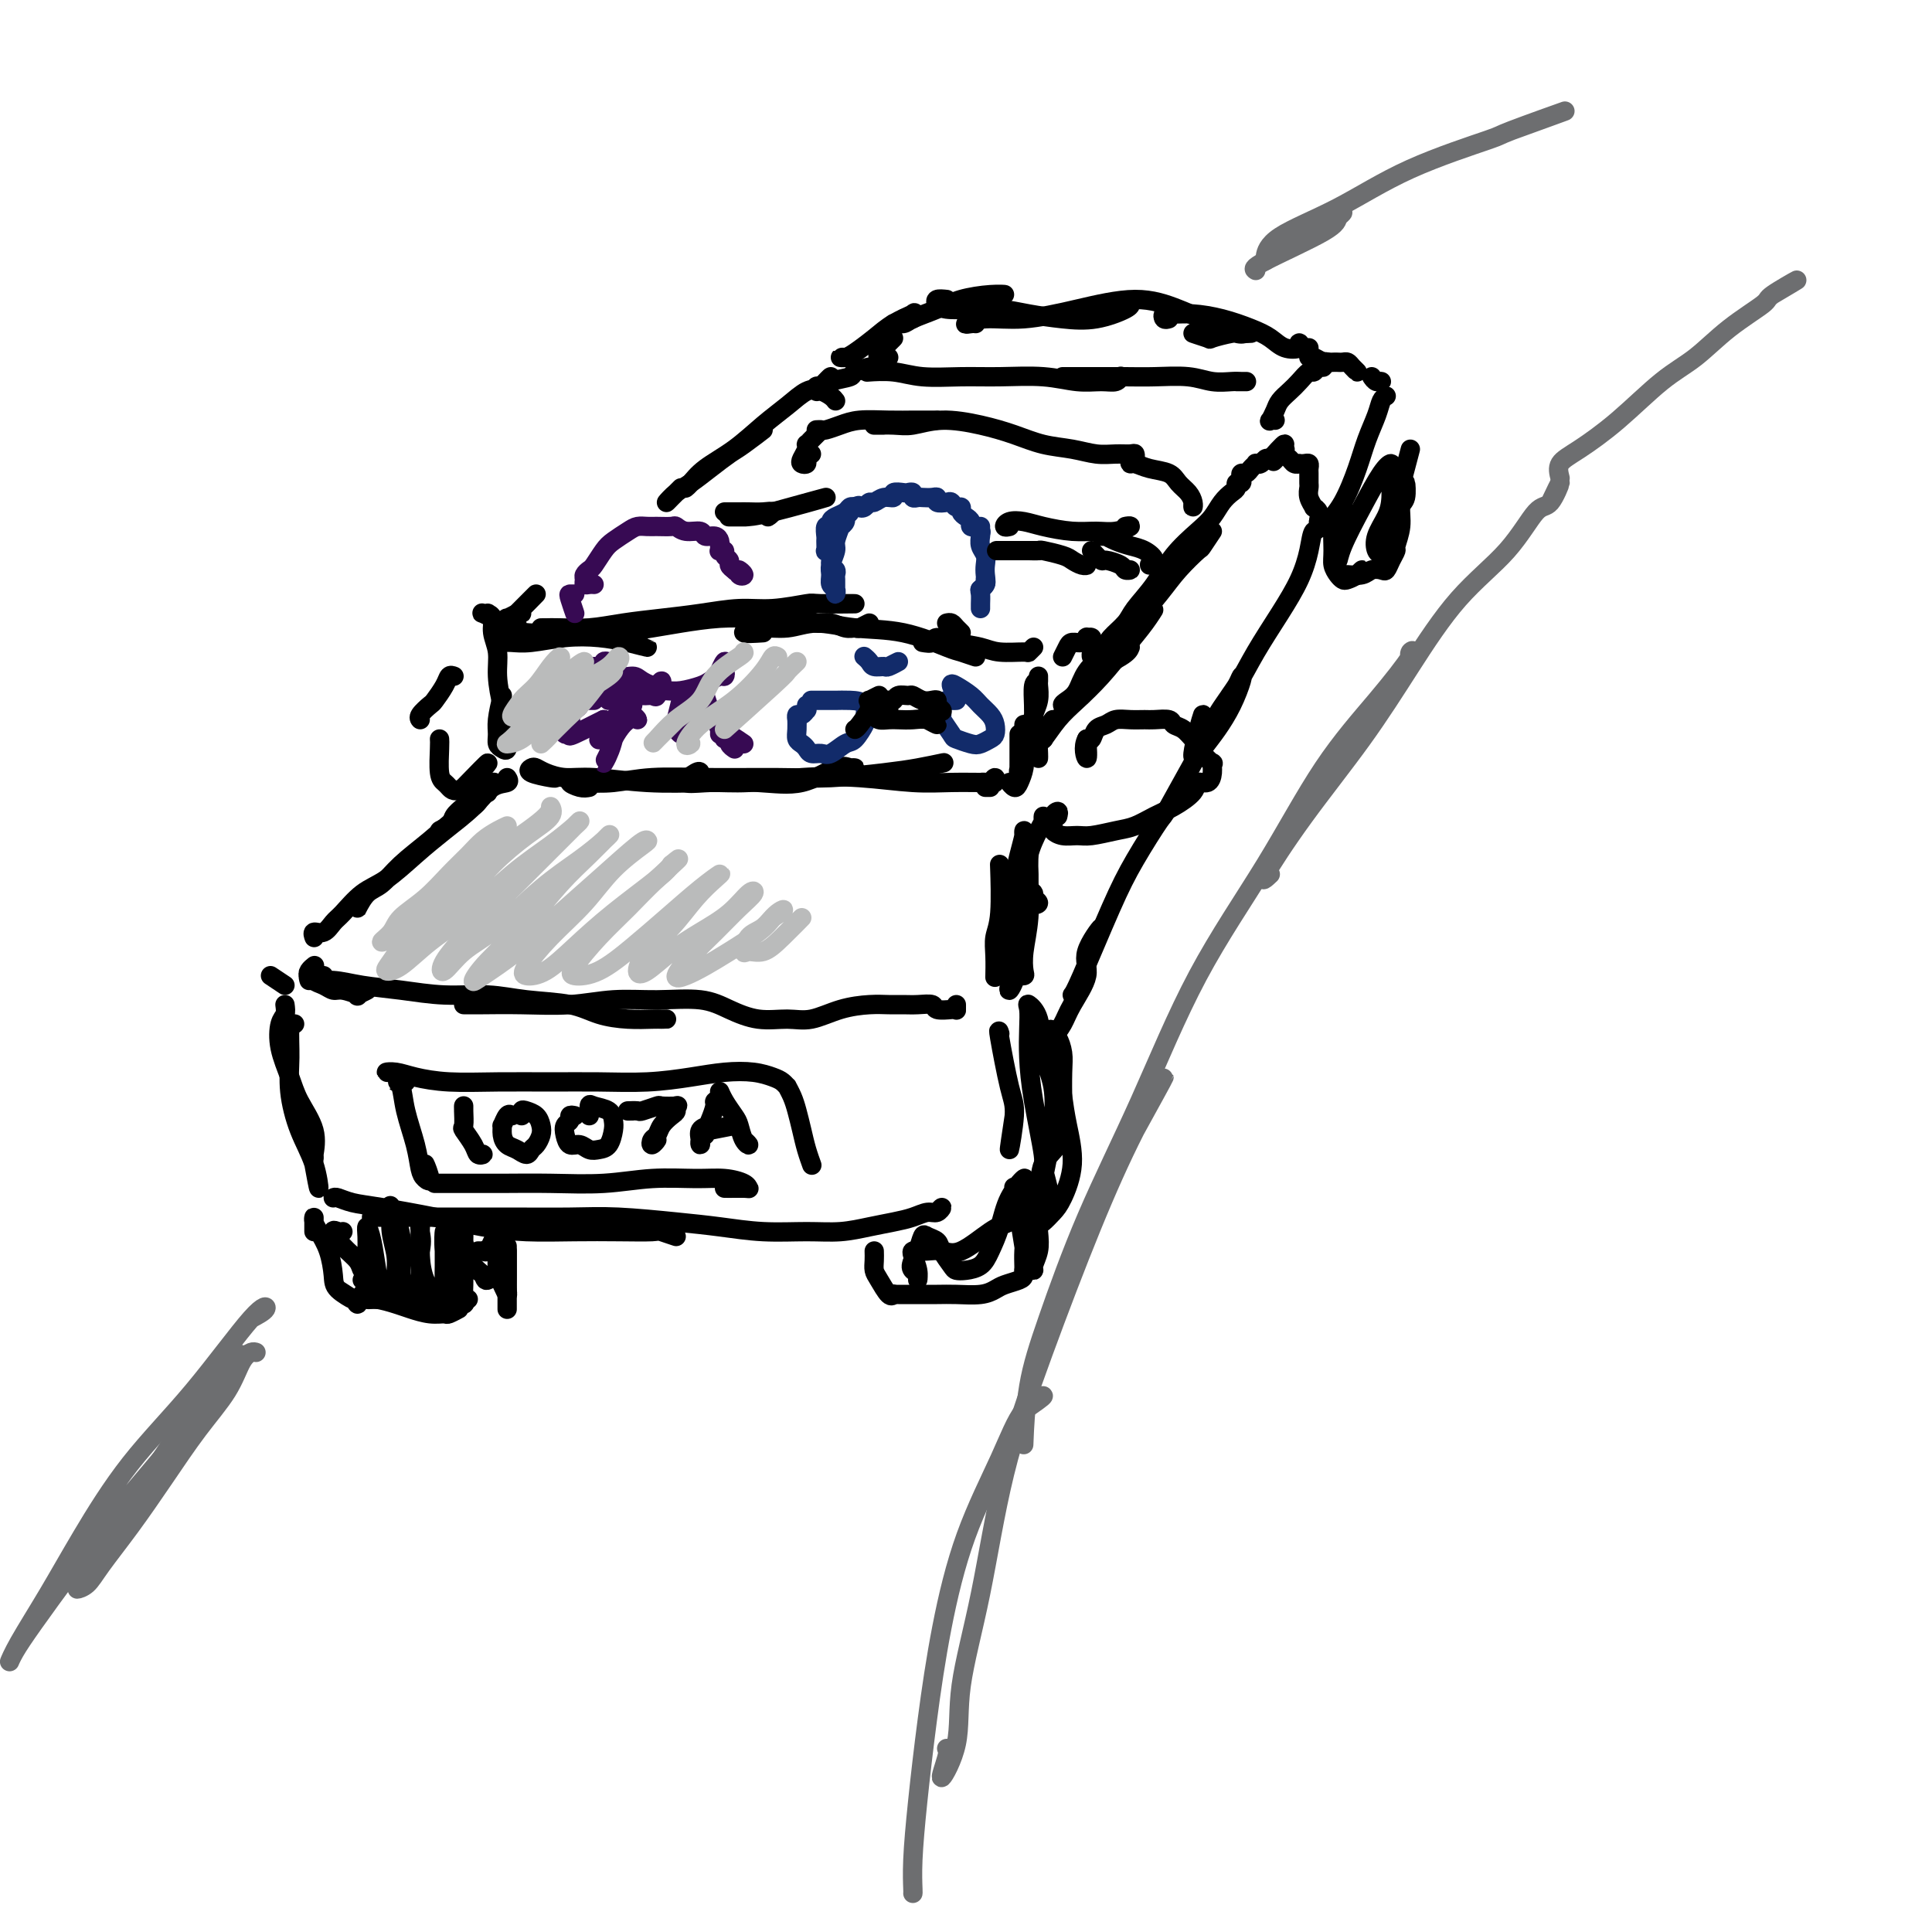 <svg viewBox='0 0 400 400' version='1.1' xmlns='http://www.w3.org/2000/svg' xmlns:xlink='http://www.w3.org/1999/xlink'><g fill='none' stroke='rgb(0,0,0)' stroke-width='4' stroke-linecap='round' stroke-linejoin='round'><path d='M99,163c-0.254,0.666 -0.508,1.332 -1,2c-0.492,0.668 -1.223,1.339 -2,2c-0.777,0.661 -1.600,1.311 -2,2c-0.400,0.689 -0.377,1.416 -1,2c-0.623,0.584 -1.892,1.024 -2,1c-0.108,-0.024 0.946,-0.512 2,-1'/><path d='M100,164c0.556,0.133 1.111,0.267 1,0c-0.111,-0.267 -0.889,-0.933 -1,-1c-0.111,-0.067 0.444,0.467 1,1'/><path d='M101,162c0.364,0.010 0.728,0.020 1,0c0.272,-0.020 0.451,-0.071 0,0c-0.451,0.071 -1.534,0.265 -2,1c-0.466,0.735 -0.316,2.011 -1,3c-0.684,0.989 -2.203,1.692 -4,3c-1.797,1.308 -3.872,3.223 -6,5c-2.128,1.777 -4.309,3.417 -6,5c-1.691,1.583 -2.894,3.109 -4,4c-1.106,0.891 -2.117,1.148 -3,2c-0.883,0.852 -1.639,2.301 -2,3c-0.361,0.699 -0.328,0.650 0,0c0.328,-0.650 0.951,-1.900 1,-2c0.049,-0.100 -0.475,0.950 -1,2'/><path d='M105,161c0.257,0.398 0.514,0.797 0,1c-0.514,0.203 -1.799,0.211 -3,1c-1.201,0.789 -2.319,2.359 -4,4c-1.681,1.641 -3.924,3.353 -6,5c-2.076,1.647 -3.984,3.227 -6,5c-2.016,1.773 -4.139,3.737 -6,5c-1.861,1.263 -3.459,1.826 -5,3c-1.541,1.174 -3.026,2.959 -4,4c-0.974,1.041 -1.438,1.337 -2,2c-0.562,0.663 -1.222,1.694 -2,2c-0.778,0.306 -1.672,-0.114 -2,0c-0.328,0.114 -0.088,0.763 0,1c0.088,0.237 0.024,0.064 0,0c-0.024,-0.064 -0.007,-0.018 0,0c0.007,0.018 0.003,0.009 0,0'/><path d='M207,180c-0.030,-0.891 -0.061,-1.783 0,0c0.061,1.783 0.212,6.239 0,9c-0.212,2.761 -0.789,3.826 -1,5c-0.211,1.174 -0.057,2.458 0,4c0.057,1.542 0.015,3.341 0,4c-0.015,0.659 -0.004,0.177 0,0c0.004,-0.177 0.001,-0.051 0,0c-0.001,0.051 -0.001,0.025 0,0'/><path d='M212,173c-0.022,-0.451 -0.043,-0.903 0,-1c0.043,-0.097 0.151,0.160 0,1c-0.151,0.840 -0.562,2.263 -1,4c-0.438,1.737 -0.902,3.788 -1,6c-0.098,2.212 0.169,4.584 0,7c-0.169,2.416 -0.774,4.876 -1,7c-0.226,2.124 -0.075,3.913 0,5c0.075,1.087 0.073,1.471 0,2c-0.073,0.529 -0.215,1.204 0,1c0.215,-0.204 0.789,-1.286 1,-2c0.211,-0.714 0.060,-1.061 0,-1c-0.060,0.061 -0.030,0.531 0,1'/><path d='M213,175c-0.002,-0.127 -0.004,-0.253 0,0c0.004,0.253 0.015,0.887 0,2c-0.015,1.113 -0.055,2.705 0,5c0.055,2.295 0.207,5.295 0,8c-0.207,2.705 -0.771,5.117 -1,7c-0.229,1.883 -0.123,3.237 0,4c0.123,0.763 0.264,0.936 0,1c-0.264,0.064 -0.933,0.018 -1,0c-0.067,-0.018 0.466,-0.009 1,0'/><path d='M64,203c-0.133,-0.422 -0.267,-0.844 0,-1c0.267,-0.156 0.933,-0.044 1,0c0.067,0.044 -0.467,0.022 -1,0'/><path d='M65,200c0.104,-0.081 0.208,-0.162 0,0c-0.208,0.162 -0.730,0.568 -1,1c-0.270,0.432 -0.290,0.890 0,1c0.290,0.110 0.891,-0.129 1,0c0.109,0.129 -0.274,0.627 0,1c0.274,0.373 1.206,0.623 2,1c0.794,0.377 1.451,0.881 2,1c0.549,0.119 0.990,-0.148 2,0c1.010,0.148 2.590,0.710 3,1c0.410,0.290 -0.351,0.309 0,0c0.351,-0.309 1.815,-0.945 2,-1c0.185,-0.055 -0.907,0.473 -2,1'/><path d='M67,202c-0.759,-0.120 -1.519,-0.240 -2,0c-0.481,0.240 -0.684,0.839 0,1c0.684,0.161 2.256,-0.115 4,0c1.744,0.115 3.659,0.623 6,1c2.341,0.377 5.108,0.625 8,1c2.892,0.375 5.910,0.878 9,1c3.090,0.122 6.254,-0.135 9,0c2.746,0.135 5.075,0.663 8,1c2.925,0.337 6.447,0.483 9,1c2.553,0.517 4.139,1.407 6,2c1.861,0.593 3.999,0.891 6,1c2.001,0.109 3.866,0.029 5,0c1.134,-0.029 1.536,-0.008 2,0c0.464,0.008 0.990,0.002 1,0c0.010,-0.002 -0.495,-0.001 -1,0'/><path d='M96,208c0.260,-0.002 0.520,-0.004 1,0c0.480,0.004 1.181,0.016 3,0c1.819,-0.016 4.758,-0.058 8,0c3.242,0.058 6.788,0.217 10,0c3.212,-0.217 6.090,-0.811 9,-1c2.910,-0.189 5.853,0.026 9,0c3.147,-0.026 6.500,-0.292 9,0c2.500,0.292 4.148,1.144 6,2c1.852,0.856 3.909,1.718 6,2c2.091,0.282 4.215,-0.015 6,0c1.785,0.015 3.230,0.344 5,0c1.770,-0.344 3.866,-1.360 6,-2c2.134,-0.640 4.306,-0.905 6,-1c1.694,-0.095 2.910,-0.022 4,0c1.090,0.022 2.054,-0.008 3,0c0.946,0.008 1.875,0.054 3,0c1.125,-0.054 2.445,-0.210 3,0c0.555,0.210 0.345,0.784 1,1c0.655,0.216 2.176,0.075 3,0c0.824,-0.075 0.953,-0.082 1,0c0.047,0.082 0.013,0.253 0,0c-0.013,-0.253 -0.004,-0.929 0,-1c0.004,-0.071 0.002,0.465 0,1'/><path d='M56,202c1.500,1.000 3.000,2.000 3,2c0.000,0.000 -1.500,-1.000 -3,-2'/><path d='M59,208c0.100,0.730 0.199,1.460 0,2c-0.199,0.540 -0.697,0.891 -1,2c-0.303,1.109 -0.411,2.976 0,5c0.411,2.024 1.339,4.203 2,6c0.661,1.797 1.053,3.211 2,5c0.947,1.789 2.450,3.954 3,6c0.550,2.046 0.148,3.974 0,5c-0.148,1.026 -0.042,1.150 0,1c0.042,-0.150 0.021,-0.575 0,-1'/><path d='M61,212c-0.433,-0.098 -0.866,-0.195 -1,1c-0.134,1.195 0.031,3.684 0,6c-0.031,2.316 -0.260,4.460 0,7c0.260,2.540 1.008,5.475 2,8c0.992,2.525 2.229,4.641 3,7c0.771,2.359 1.078,4.960 1,5c-0.078,0.040 -0.539,-2.480 -1,-5'/><path d='M69,248c0.193,-0.095 0.387,-0.191 1,0c0.613,0.191 1.647,0.668 3,1c1.353,0.332 3.027,0.520 6,1c2.973,0.480 7.247,1.253 11,2c3.753,0.747 6.985,1.468 10,2c3.015,0.532 5.813,0.873 9,1c3.187,0.127 6.762,0.038 10,0c3.238,-0.038 6.138,-0.027 9,0c2.862,0.027 5.685,0.069 7,0c1.315,-0.069 1.123,-0.249 2,0c0.877,0.249 2.822,0.928 3,1c0.178,0.072 -1.411,-0.464 -3,-1'/><path d='M77,252c-0.134,0.000 -0.268,0.000 1,0c1.268,-0.000 3.939,-0.001 7,0c3.061,0.001 6.511,0.003 10,0c3.489,-0.003 7.017,-0.012 11,0c3.983,0.012 8.421,0.046 12,0c3.579,-0.046 6.300,-0.170 10,0c3.700,0.170 8.378,0.635 12,1c3.622,0.365 6.186,0.631 9,1c2.814,0.369 5.876,0.842 9,1c3.124,0.158 6.310,0.001 9,0c2.690,-0.001 4.884,0.153 7,0c2.116,-0.153 4.153,-0.614 6,-1c1.847,-0.386 3.505,-0.696 5,-1c1.495,-0.304 2.829,-0.601 4,-1c1.171,-0.399 2.180,-0.901 3,-1c0.820,-0.099 1.452,0.204 2,0c0.548,-0.204 1.014,-0.915 1,-1c-0.014,-0.085 -0.507,0.458 -1,1'/><path d='M207,214c-0.187,-0.595 -0.373,-1.190 0,1c0.373,2.190 1.306,7.164 2,10c0.694,2.836 1.148,3.533 1,6c-0.148,2.467 -0.900,6.705 -1,7c-0.100,0.295 0.450,-3.352 1,-7'/><path d='M84,224c-0.283,0.002 -0.567,0.005 -1,0c-0.433,-0.005 -1.017,-0.016 -1,0c0.017,0.016 0.634,0.060 1,1c0.366,0.940 0.481,2.777 1,5c0.519,2.223 1.441,4.831 2,7c0.559,2.169 0.755,3.899 1,5c0.245,1.101 0.540,1.573 1,2c0.460,0.427 1.085,0.807 1,0c-0.085,-0.807 -0.882,-2.802 -1,-3c-0.118,-0.198 0.441,1.401 1,3'/><path d='M82,222c-0.991,0.022 -1.981,0.044 -2,0c-0.019,-0.044 0.935,-0.155 2,0c1.065,0.155 2.241,0.577 4,1c1.759,0.423 4.102,0.846 7,1c2.898,0.154 6.352,0.038 10,0c3.648,-0.038 7.489,0.000 11,0c3.511,-0.000 6.693,-0.039 10,0c3.307,0.039 6.738,0.157 10,0c3.262,-0.157 6.355,-0.589 9,-1c2.645,-0.411 4.842,-0.799 7,-1c2.158,-0.201 4.276,-0.213 6,0c1.724,0.213 3.053,0.651 4,1c0.947,0.349 1.510,0.609 2,1c0.490,0.391 0.905,0.911 1,1c0.095,0.089 -0.129,-0.255 0,0c0.129,0.255 0.613,1.109 1,2c0.387,0.891 0.678,1.818 1,3c0.322,1.182 0.675,2.618 1,4c0.325,1.382 0.623,2.711 1,4c0.377,1.289 0.832,2.539 1,3c0.168,0.461 0.048,0.132 0,0c-0.048,-0.132 -0.024,-0.066 0,0'/><path d='M90,245c1.861,-0.002 3.722,-0.004 6,0c2.278,0.004 4.971,0.015 8,0c3.029,-0.015 6.392,-0.057 10,0c3.608,0.057 7.460,0.214 11,0c3.540,-0.214 6.766,-0.800 10,-1c3.234,-0.200 6.475,-0.015 9,0c2.525,0.015 4.333,-0.140 6,0c1.667,0.140 3.193,0.573 4,1c0.807,0.427 0.897,0.846 1,1c0.103,0.154 0.220,0.041 -1,0c-1.220,-0.041 -3.777,-0.012 -4,0c-0.223,0.012 1.889,0.006 4,0'/><path d='M96,230c-0.001,0.120 -0.002,0.240 0,0c0.002,-0.240 0.007,-0.840 0,-1c-0.007,-0.160 -0.028,0.118 0,1c0.028,0.882 0.103,2.366 0,3c-0.103,0.634 -0.384,0.419 0,1c0.384,0.581 1.433,1.960 2,3c0.567,1.040 0.653,1.742 1,2c0.347,0.258 0.956,0.074 1,0c0.044,-0.074 -0.478,-0.037 -1,0'/><path d='M106,231c-0.308,-0.239 -0.616,-0.478 -1,0c-0.384,0.478 -0.843,1.672 -1,2c-0.157,0.328 -0.011,-0.209 0,0c0.011,0.209 -0.113,1.163 0,2c0.113,0.837 0.464,1.557 1,2c0.536,0.443 1.258,0.610 2,1c0.742,0.390 1.506,1.002 2,1c0.494,-0.002 0.719,-0.620 1,-1c0.281,-0.380 0.619,-0.522 1,-1c0.381,-0.478 0.806,-1.292 1,-2c0.194,-0.708 0.157,-1.310 0,-2c-0.157,-0.690 -0.434,-1.470 -1,-2c-0.566,-0.530 -1.420,-0.812 -2,-1c-0.580,-0.188 -0.887,-0.281 -1,0c-0.113,0.281 -0.032,0.938 0,1c0.032,0.062 0.016,-0.469 0,-1'/><path d='M119,231c-0.452,-0.095 -0.903,-0.189 -1,0c-0.097,0.189 0.162,0.663 0,1c-0.162,0.337 -0.745,0.539 -1,1c-0.255,0.461 -0.182,1.182 0,2c0.182,0.818 0.472,1.735 1,2c0.528,0.265 1.294,-0.121 2,0c0.706,0.121 1.352,0.748 2,1c0.648,0.252 1.297,0.127 2,0c0.703,-0.127 1.460,-0.258 2,-1c0.540,-0.742 0.863,-2.096 1,-3c0.137,-0.904 0.089,-1.358 0,-2c-0.089,-0.642 -0.220,-1.473 -1,-2c-0.780,-0.527 -2.209,-0.749 -3,-1c-0.791,-0.251 -0.944,-0.529 -1,0c-0.056,0.529 -0.016,1.865 0,2c0.016,0.135 0.008,-0.933 0,-2'/><path d='M131,230c-0.643,0.008 -1.286,0.016 -1,0c0.286,-0.016 1.499,-0.057 2,0c0.501,0.057 0.288,0.210 1,0c0.712,-0.210 2.349,-0.785 3,-1c0.651,-0.215 0.316,-0.069 1,0c0.684,0.069 2.387,0.063 3,0c0.613,-0.063 0.137,-0.182 0,0c-0.137,0.182 0.065,0.664 0,1c-0.065,0.336 -0.397,0.526 -1,1c-0.603,0.474 -1.478,1.233 -2,2c-0.522,0.767 -0.692,1.543 -1,2c-0.308,0.457 -0.753,0.597 -1,1c-0.247,0.403 -0.297,1.070 0,1c0.297,-0.070 0.942,-0.877 1,-1c0.058,-0.123 -0.471,0.439 -1,1'/><path d='M147,233c-0.844,0.231 -1.687,0.462 -2,1c-0.313,0.538 -0.095,1.383 0,2c0.095,0.617 0.068,1.006 0,1c-0.068,-0.006 -0.177,-0.407 0,-1c0.177,-0.593 0.640,-1.377 1,-2c0.360,-0.623 0.618,-1.086 1,-2c0.382,-0.914 0.889,-2.278 1,-3c0.111,-0.722 -0.174,-0.800 0,-1c0.174,-0.200 0.806,-0.522 1,-1c0.194,-0.478 -0.051,-1.113 0,-1c0.051,0.113 0.397,0.974 1,2c0.603,1.026 1.464,2.218 2,3c0.536,0.782 0.749,1.154 1,2c0.251,0.846 0.542,2.165 1,3c0.458,0.835 1.085,1.186 1,1c-0.085,-0.186 -0.881,-0.910 -1,-1c-0.119,-0.090 0.441,0.455 1,1'/><path d='M146,235c-0.470,0.077 -0.940,0.155 -1,0c-0.060,-0.155 0.292,-0.542 2,-1c1.708,-0.458 4.774,-0.988 5,-1c0.226,-0.012 -2.387,0.494 -5,1'/><path d='M65,255c-0.004,-0.712 -0.009,-1.424 0,-2c0.009,-0.576 0.030,-1.017 0,-1c-0.030,0.017 -0.113,0.493 0,1c0.113,0.507 0.422,1.045 1,2c0.578,0.955 1.426,2.328 2,4c0.574,1.672 0.876,3.644 1,5c0.124,1.356 0.072,2.096 1,3c0.928,0.904 2.837,1.973 3,2c0.163,0.027 -1.418,-0.986 -3,-2'/><path d='M75,265c0.830,0.455 1.661,0.909 2,1c0.339,0.091 0.188,-0.182 1,0c0.812,0.182 2.588,0.819 4,1c1.412,0.181 2.460,-0.095 4,0c1.540,0.095 3.572,0.562 5,1c1.428,0.438 2.251,0.849 3,1c0.749,0.151 1.423,0.044 2,0c0.577,-0.044 1.057,-0.025 1,0c-0.057,0.025 -0.649,0.055 -1,0c-0.351,-0.055 -0.459,-0.197 -1,0c-0.541,0.197 -1.515,0.731 -3,1c-1.485,0.269 -3.480,0.273 -5,0c-1.520,-0.273 -2.565,-0.822 -4,-1c-1.435,-0.178 -3.261,0.014 -5,0c-1.739,-0.014 -3.391,-0.235 -4,0c-0.609,0.235 -0.174,0.924 0,1c0.174,0.076 0.087,-0.462 0,-1'/><path d='M79,268c-1.133,0.032 -2.266,0.064 -3,0c-0.734,-0.064 -1.068,-0.225 -1,0c0.068,0.225 0.538,0.835 1,1c0.462,0.165 0.916,-0.114 2,0c1.084,0.114 2.800,0.620 4,1c1.200,0.380 1.886,0.633 3,1c1.114,0.367 2.658,0.847 4,1c1.342,0.153 2.483,-0.021 3,0c0.517,0.021 0.408,0.236 1,0c0.592,-0.236 1.883,-0.925 2,-1c0.117,-0.075 -0.942,0.462 -2,1'/><path d='M99,259c0.447,0.014 0.894,0.027 1,0c0.106,-0.027 -0.129,-0.096 0,0c0.129,0.096 0.623,0.355 1,0c0.377,-0.355 0.636,-1.326 1,-2c0.364,-0.674 0.832,-1.051 1,-1c0.168,0.051 0.035,0.530 0,1c-0.035,0.470 0.029,0.933 0,2c-0.029,1.067 -0.151,2.740 0,4c0.151,1.260 0.576,2.109 1,3c0.424,0.891 0.846,1.824 1,2c0.154,0.176 0.041,-0.407 0,-1c-0.041,-0.593 -0.011,-1.198 0,-3c0.011,-1.802 0.003,-4.801 0,-5c-0.003,-0.199 -0.002,2.400 0,5'/><path d='M105,258c0.000,0.501 0.000,1.002 0,2c0.000,0.998 0.000,2.493 0,4c0.000,1.507 0.000,3.025 0,4c0.000,0.975 0.000,1.406 0,2c0.000,0.594 0.000,1.352 0,1c0.000,-0.352 0.000,-1.815 0,-2c0.000,-0.185 0.000,0.907 0,2'/><path d='M71,255c-0.272,0.071 -0.543,0.141 -1,0c-0.457,-0.141 -1.099,-0.494 -1,0c0.099,0.494 0.941,1.836 2,3c1.059,1.164 2.336,2.150 3,3c0.664,0.850 0.714,1.564 1,2c0.286,0.436 0.809,0.595 1,1c0.191,0.405 0.050,1.056 0,1c-0.050,-0.056 -0.011,-0.818 0,-2c0.011,-1.182 -0.008,-2.785 0,-4c0.008,-1.215 0.044,-2.042 0,-3c-0.044,-0.958 -0.166,-2.047 0,-2c0.166,0.047 0.622,1.228 1,3c0.378,1.772 0.680,4.133 1,6c0.320,1.867 0.660,3.238 1,4c0.340,0.762 0.681,0.915 1,1c0.319,0.085 0.618,0.102 1,0c0.382,-0.102 0.849,-0.324 1,-1c0.151,-0.676 -0.014,-1.808 0,-3c0.014,-1.192 0.208,-2.446 0,-4c-0.208,-1.554 -0.817,-3.407 -1,-5c-0.183,-1.593 0.059,-2.924 0,-4c-0.059,-1.076 -0.419,-1.896 0,-1c0.419,0.896 1.618,3.507 2,6c0.382,2.493 -0.051,4.869 0,7c0.051,2.131 0.588,4.016 1,5c0.412,0.984 0.699,1.068 1,1c0.301,-0.068 0.617,-0.286 1,-1c0.383,-0.714 0.834,-1.923 1,-3c0.166,-1.077 0.047,-2.022 0,-3c-0.047,-0.978 -0.024,-1.989 0,-3'/><path d='M87,259c0.465,-2.161 0.126,-3.064 0,-4c-0.126,-0.936 -0.041,-1.905 0,-2c0.041,-0.095 0.038,0.682 0,2c-0.038,1.318 -0.112,3.175 0,5c0.112,1.825 0.408,3.618 1,5c0.592,1.382 1.479,2.352 2,3c0.521,0.648 0.675,0.975 1,1c0.325,0.025 0.819,-0.252 1,-1c0.181,-0.748 0.048,-1.966 0,-3c-0.048,-1.034 -0.009,-1.884 0,-3c0.009,-1.116 -0.010,-2.499 0,-4c0.010,-1.501 0.049,-3.120 0,-3c-0.049,0.120 -0.185,1.978 0,4c0.185,2.022 0.691,4.208 1,6c0.309,1.792 0.423,3.191 1,4c0.577,0.809 1.619,1.030 2,1c0.381,-0.030 0.103,-0.309 0,-1c-0.103,-0.691 -0.029,-1.793 0,-3c0.029,-1.207 0.013,-2.520 0,-4c-0.013,-1.480 -0.025,-3.126 0,-5c0.025,-1.874 0.085,-3.974 0,-4c-0.085,-0.026 -0.315,2.023 0,4c0.315,1.977 1.176,3.883 2,5c0.824,1.117 1.613,1.444 2,2c0.387,0.556 0.373,1.342 1,1c0.627,-0.342 1.893,-1.812 2,-2c0.107,-0.188 -0.947,0.906 -2,2'/><path d='M181,259c0.016,0.655 0.033,1.310 0,2c-0.033,0.690 -0.114,1.414 0,2c0.114,0.586 0.423,1.033 1,2c0.577,0.967 1.423,2.455 2,3c0.577,0.545 0.886,0.147 1,0c0.114,-0.147 0.033,-0.042 0,0c-0.033,0.042 -0.016,0.021 0,0'/><path d='M186,268c0.344,-0.000 0.688,-0.000 1,0c0.312,0.000 0.594,0.001 1,0c0.406,-0.001 0.938,-0.003 2,0c1.062,0.003 2.653,0.012 4,0c1.347,-0.012 2.448,-0.045 4,0c1.552,0.045 3.554,0.167 5,0c1.446,-0.167 2.335,-0.624 3,-1c0.665,-0.376 1.106,-0.673 2,-1c0.894,-0.327 2.240,-0.686 3,-1c0.760,-0.314 0.936,-0.585 1,-1c0.064,-0.415 0.018,-0.976 0,-1c-0.018,-0.024 -0.009,0.488 0,1'/><path d='M212,263c0.009,-0.157 0.017,-0.313 0,-1c-0.017,-0.687 -0.061,-1.904 0,-3c0.061,-1.096 0.227,-2.069 0,-3c-0.227,-0.931 -0.846,-1.819 -1,-3c-0.154,-1.181 0.158,-2.657 0,-4c-0.158,-1.343 -0.785,-2.555 -1,-3c-0.215,-0.445 -0.016,-0.123 0,0c0.016,0.123 -0.149,0.047 0,1c0.149,0.953 0.613,2.933 1,5c0.387,2.067 0.696,4.220 1,6c0.304,1.780 0.604,3.188 1,4c0.396,0.812 0.889,1.029 1,1c0.111,-0.029 -0.161,-0.304 0,-1c0.161,-0.696 0.753,-1.815 1,-3c0.247,-1.185 0.147,-2.437 0,-4c-0.147,-1.563 -0.343,-3.438 -1,-5c-0.657,-1.562 -1.776,-2.813 -2,-4c-0.224,-1.187 0.446,-2.312 0,-2c-0.446,0.312 -2.010,2.059 -3,4c-0.990,1.941 -1.407,4.076 -2,6c-0.593,1.924 -1.362,3.639 -2,5c-0.638,1.361 -1.145,2.369 -2,3c-0.855,0.631 -2.059,0.884 -3,1c-0.941,0.116 -1.618,0.095 -2,0c-0.382,-0.095 -0.470,-0.263 -1,-1c-0.530,-0.737 -1.504,-2.044 -2,-3c-0.496,-0.956 -0.514,-1.560 -1,-2c-0.486,-0.440 -1.440,-0.716 -2,-1c-0.560,-0.284 -0.728,-0.576 -1,0c-0.272,0.576 -0.649,2.022 -1,3c-0.351,0.978 -0.675,1.489 -1,2'/><path d='M189,261c-0.526,1.188 -0.341,1.657 0,2c0.341,0.343 0.837,0.561 1,1c0.163,0.439 -0.006,1.098 0,1c0.006,-0.098 0.189,-0.954 0,-2c-0.189,-1.046 -0.750,-2.281 -1,-3c-0.250,-0.719 -0.191,-0.921 0,-1c0.191,-0.079 0.512,-0.035 1,0c0.488,0.035 1.144,0.060 2,0c0.856,-0.060 1.913,-0.205 3,0c1.087,0.205 2.203,0.760 4,0c1.797,-0.760 4.275,-2.833 6,-4c1.725,-1.167 2.699,-1.427 4,-2c1.301,-0.573 2.930,-1.460 4,-2c1.070,-0.540 1.580,-0.734 2,-1c0.420,-0.266 0.749,-0.603 1,-1c0.251,-0.397 0.423,-0.856 0,-1c-0.423,-0.144 -1.441,0.025 -2,0c-0.559,-0.025 -0.660,-0.243 -1,0c-0.340,0.243 -0.918,0.948 -1,1c-0.082,0.052 0.332,-0.548 1,-1c0.668,-0.452 1.591,-0.754 2,-2c0.409,-1.246 0.306,-3.435 1,-5c0.694,-1.565 2.187,-2.505 3,-4c0.813,-1.495 0.947,-3.547 1,-5c0.053,-1.453 0.025,-2.309 0,-4c-0.025,-1.691 -0.048,-4.216 0,-6c0.048,-1.784 0.167,-2.826 0,-4c-0.167,-1.174 -0.619,-2.478 -1,-3c-0.381,-0.522 -0.690,-0.261 -1,0'/><path d='M218,215c-0.477,-2.927 -0.671,-1.743 -1,-1c-0.329,0.743 -0.793,1.047 -1,1c-0.207,-0.047 -0.158,-0.445 0,0c0.158,0.445 0.426,1.733 1,3c0.574,1.267 1.454,2.514 2,4c0.546,1.486 0.757,3.213 1,5c0.243,1.787 0.517,3.635 1,6c0.483,2.365 1.174,5.248 1,8c-0.174,2.752 -1.214,5.373 -2,7c-0.786,1.627 -1.318,2.260 -2,3c-0.682,0.740 -1.514,1.588 -2,2c-0.486,0.412 -0.625,0.387 -1,0c-0.375,-0.387 -0.987,-1.135 -1,-2c-0.013,-0.865 0.573,-1.846 1,-3c0.427,-1.154 0.696,-2.479 1,-4c0.304,-1.521 0.644,-3.236 1,-5c0.356,-1.764 0.729,-3.577 1,-6c0.271,-2.423 0.441,-5.457 0,-8c-0.441,-2.543 -1.491,-4.594 -2,-7c-0.509,-2.406 -0.477,-5.168 -1,-7c-0.523,-1.832 -1.603,-2.734 -2,-3c-0.397,-0.266 -0.113,0.105 0,1c0.113,0.895 0.053,2.316 0,4c-0.053,1.684 -0.101,3.632 0,6c0.101,2.368 0.350,5.157 1,9c0.650,3.843 1.700,8.742 2,11c0.300,2.258 -0.150,1.877 0,3c0.150,1.123 0.900,3.749 1,4c0.100,0.251 -0.450,-1.875 -1,-4'/><path d='M214,186c0.544,0.365 1.089,0.730 1,1c-0.089,0.270 -0.810,0.444 -1,0c-0.190,-0.444 0.152,-1.505 0,-2c-0.152,-0.495 -0.797,-0.422 -1,-1c-0.203,-0.578 0.037,-1.805 0,-3c-0.037,-1.195 -0.350,-2.356 0,-4c0.350,-1.644 1.362,-3.771 2,-5c0.638,-1.229 0.903,-1.562 1,-2c0.097,-0.438 0.028,-0.982 0,-1c-0.028,-0.018 -0.014,0.491 0,1'/><path d='M102,128c-0.813,-0.422 -1.625,-0.843 -2,-1c-0.375,-0.157 -0.312,-0.048 0,0c0.312,0.048 0.872,0.035 1,0c0.128,-0.035 -0.177,-0.090 0,0c0.177,0.090 0.835,0.327 1,1c0.165,0.673 -0.162,1.781 0,3c0.162,1.219 0.814,2.547 1,4c0.186,1.453 -0.094,3.030 0,5c0.094,1.970 0.561,4.332 1,6c0.439,1.668 0.850,2.643 1,3c0.150,0.357 0.040,0.096 0,0c-0.040,-0.096 -0.012,-0.027 0,0c0.012,0.027 0.006,0.014 0,0'/><path d='M104,144c-0.429,1.827 -0.857,3.655 -1,5c-0.143,1.345 0.000,2.208 0,3c-0.000,0.792 -0.144,1.513 0,2c0.144,0.487 0.575,0.739 1,1c0.425,0.261 0.845,0.532 1,0c0.155,-0.532 0.044,-1.866 0,-2c-0.044,-0.134 -0.022,0.933 0,2'/><path d='M103,133c0.273,0.008 0.546,0.015 1,0c0.454,-0.015 1.088,-0.054 2,0c0.912,0.054 2.101,0.201 4,0c1.899,-0.201 4.509,-0.750 7,-1c2.491,-0.250 4.864,-0.201 7,0c2.136,0.201 4.037,0.554 6,1c1.963,0.446 3.990,0.985 4,1c0.010,0.015 -1.995,-0.492 -4,-1'/><path d='M113,130c-0.482,-0.002 -0.964,-0.003 -1,0c-0.036,0.003 0.375,0.012 1,0c0.625,-0.012 1.466,-0.044 3,0c1.534,0.044 3.763,0.166 6,0c2.237,-0.166 4.482,-0.618 7,-1c2.518,-0.382 5.309,-0.695 8,-1c2.691,-0.305 5.280,-0.604 8,-1c2.720,-0.396 5.569,-0.891 8,-1c2.431,-0.109 4.444,0.167 7,0c2.556,-0.167 5.654,-0.777 7,-1c1.346,-0.223 0.939,-0.060 3,0c2.061,0.060 6.589,0.017 7,0c0.411,-0.017 -3.294,-0.009 -7,0'/><path d='M196,129c0.345,-0.077 0.690,-0.155 1,0c0.310,0.155 0.583,0.542 1,1c0.417,0.458 0.976,0.988 1,1c0.024,0.012 -0.488,-0.494 -1,-1'/><path d='M158,131c-1.884,0.123 -3.768,0.247 -4,0c-0.232,-0.247 1.189,-0.864 3,-1c1.811,-0.136 4.012,0.209 6,0c1.988,-0.209 3.762,-0.971 6,-1c2.238,-0.029 4.939,0.676 8,1c3.061,0.324 6.483,0.266 10,1c3.517,0.734 7.128,2.259 9,3c1.872,0.741 2.004,0.700 3,1c0.996,0.300 2.856,0.943 3,1c0.144,0.057 -1.428,-0.471 -3,-1'/><path d='M211,152c-0.001,0.492 -0.001,0.984 0,2c0.001,1.016 0.005,2.556 0,4c-0.005,1.444 -0.018,2.793 0,3c0.018,0.207 0.067,-0.728 0,-1c-0.067,-0.272 -0.249,0.119 0,-1c0.249,-1.119 0.928,-3.748 1,-4c0.072,-0.252 -0.464,1.874 -1,4'/><path d='M212,150c0.007,0.998 0.013,1.995 0,3c-0.013,1.005 -0.046,2.016 0,3c0.046,0.984 0.173,1.940 0,3c-0.173,1.060 -0.644,2.222 -1,3c-0.356,0.778 -0.596,1.171 -1,1c-0.404,-0.171 -0.973,-0.906 -1,-1c-0.027,-0.094 0.486,0.453 1,1'/><path d='M115,161c0.025,0.084 0.050,0.169 -1,0c-1.050,-0.169 -3.174,-0.591 -4,-1c-0.826,-0.409 -0.355,-0.804 0,-1c0.355,-0.196 0.592,-0.192 1,0c0.408,0.192 0.985,0.574 2,1c1.015,0.426 2.466,0.898 4,1c1.534,0.102 3.149,-0.166 6,0c2.851,0.166 6.938,0.765 11,1c4.062,0.235 8.100,0.105 12,0c3.900,-0.105 7.662,-0.186 11,0c3.338,0.186 6.251,0.638 9,0c2.749,-0.638 5.335,-2.367 7,-3c1.665,-0.633 2.410,-0.170 3,0c0.590,0.170 1.026,0.049 1,0c-0.026,-0.049 -0.513,-0.024 -1,0'/><path d='M122,163c-0.564,0.111 -1.129,0.222 -2,0c-0.871,-0.222 -2.050,-0.777 -2,-1c0.050,-0.223 1.328,-0.112 3,0c1.672,0.112 3.736,0.227 6,0c2.264,-0.227 4.726,-0.796 8,-1c3.274,-0.204 7.360,-0.043 12,0c4.640,0.043 9.833,-0.031 14,0c4.167,0.031 7.309,0.166 11,0c3.691,-0.166 7.931,-0.633 11,-1c3.069,-0.367 4.967,-0.634 7,-1c2.033,-0.366 4.201,-0.829 5,-1c0.799,-0.171 0.228,-0.049 0,0c-0.228,0.049 -0.114,0.024 0,0'/><path d='M145,160c-0.091,-0.229 -0.182,-0.457 -1,0c-0.818,0.457 -2.363,1.600 -2,2c0.363,0.400 2.632,0.058 5,0c2.368,-0.058 4.834,0.166 8,0c3.166,-0.166 7.034,-0.724 11,-1c3.966,-0.276 8.032,-0.270 12,0c3.968,0.270 7.837,0.806 11,1c3.163,0.194 5.619,0.047 8,0c2.381,-0.047 4.688,0.005 6,0c1.312,-0.005 1.631,-0.068 2,0c0.369,0.068 0.788,0.267 1,0c0.212,-0.267 0.217,-1.000 0,-1c-0.217,-0.000 -0.656,0.732 -1,1c-0.344,0.268 -0.593,0.072 -1,0c-0.407,-0.072 -0.974,-0.021 -1,0c-0.026,0.021 0.487,0.010 1,0'/><path d='M204,163c0.500,0.000 1.000,0.000 1,0c0.000,0.000 -0.500,0.000 -1,0'/><path d='M218,215c-0.484,1.002 -0.969,2.004 -1,2c-0.031,-0.004 0.391,-1.015 1,-2c0.609,-0.985 1.406,-1.943 2,-3c0.594,-1.057 0.985,-2.214 2,-4c1.015,-1.786 2.653,-4.200 3,-6c0.347,-1.800 -0.599,-2.985 0,-5c0.599,-2.015 2.743,-4.862 3,-5c0.257,-0.138 -1.371,2.431 -3,5'/><path d='M222,206c0.278,-0.344 0.556,-0.688 2,-4c1.444,-3.312 4.055,-9.593 6,-14c1.945,-4.407 3.223,-6.941 5,-10c1.777,-3.059 4.054,-6.645 5,-8c0.946,-1.355 0.562,-0.480 2,-3c1.438,-2.520 4.696,-8.434 5,-9c0.304,-0.566 -2.348,4.217 -5,9'/><path d='M216,153c0.071,0.006 0.143,0.012 0,0c-0.143,-0.012 -0.500,-0.042 0,-1c0.500,-0.958 1.857,-2.845 2,-3c0.143,-0.155 -0.929,1.423 -2,3'/><path d='M215,141c-0.423,0.055 -0.845,0.110 -1,1c-0.155,0.890 -0.041,2.614 0,4c0.041,1.386 0.010,2.433 0,3c-0.010,0.567 0.001,0.655 0,1c-0.001,0.345 -0.014,0.947 0,1c0.014,0.053 0.056,-0.444 0,-1c-0.056,-0.556 -0.211,-1.173 0,-2c0.211,-0.827 0.789,-1.865 1,-3c0.211,-1.135 0.057,-2.366 0,-3c-0.057,-0.634 -0.015,-0.671 0,-1c0.015,-0.329 0.004,-0.951 0,-1c-0.004,-0.049 -0.002,0.476 0,1'/><path d='M220,136c0.361,-0.724 0.723,-1.448 1,-2c0.277,-0.552 0.470,-0.933 1,-1c0.530,-0.067 1.396,0.181 2,0c0.604,-0.181 0.946,-0.792 1,-1c0.054,-0.208 -0.182,-0.014 0,0c0.182,0.014 0.780,-0.150 1,0c0.220,0.150 0.062,0.616 0,1c-0.062,0.384 -0.026,0.687 0,1c0.026,0.313 0.043,0.636 0,1c-0.043,0.364 -0.146,0.768 0,1c0.146,0.232 0.539,0.293 1,0c0.461,-0.293 0.989,-0.941 1,-1c0.011,-0.059 -0.494,0.470 -1,1'/><path d='M215,157c0.012,-0.201 0.025,-0.401 0,-1c-0.025,-0.599 -0.087,-1.596 0,-2c0.087,-0.404 0.322,-0.214 1,-1c0.678,-0.786 1.798,-2.548 3,-4c1.202,-1.452 2.485,-2.595 4,-4c1.515,-1.405 3.262,-3.073 5,-5c1.738,-1.927 3.466,-4.115 5,-6c1.534,-1.885 2.875,-3.469 4,-5c1.125,-1.531 2.036,-3.009 2,-3c-0.036,0.009 -1.018,1.504 -2,3'/><path d='M234,134c-0.201,0.508 -0.403,1.015 -2,2c-1.597,0.985 -4.590,2.447 -6,4c-1.410,1.553 -1.237,3.198 -2,4c-0.763,0.802 -2.461,0.760 -3,1c-0.539,0.240 0.081,0.760 0,1c-0.081,0.240 -0.861,0.200 -1,0c-0.139,-0.200 0.365,-0.560 1,-1c0.635,-0.440 1.401,-0.960 2,-2c0.599,-1.040 1.029,-2.601 2,-4c0.971,-1.399 2.481,-2.635 4,-4c1.519,-1.365 3.046,-2.860 5,-5c1.954,-2.140 4.336,-4.927 6,-7c1.664,-2.073 2.609,-3.434 4,-5c1.391,-1.566 3.229,-3.337 4,-4c0.771,-0.663 0.477,-0.217 1,-1c0.523,-0.783 1.864,-2.795 2,-3c0.136,-0.205 -0.932,1.398 -2,3'/><path d='M231,133c-0.347,0.353 -0.695,0.706 -1,1c-0.305,0.294 -0.569,0.528 -1,1c-0.431,0.472 -1.029,1.180 -1,1c0.029,-0.180 0.685,-1.250 1,-2c0.315,-0.750 0.287,-1.182 1,-2c0.713,-0.818 2.165,-2.022 3,-3c0.835,-0.978 1.053,-1.731 2,-3c0.947,-1.269 2.624,-3.053 4,-5c1.376,-1.947 2.452,-4.055 4,-6c1.548,-1.945 3.568,-3.725 5,-5c1.432,-1.275 2.278,-2.044 3,-3c0.722,-0.956 1.322,-2.098 2,-3c0.678,-0.902 1.436,-1.565 2,-2c0.564,-0.435 0.935,-0.642 1,-1c0.065,-0.358 -0.176,-0.866 0,-1c0.176,-0.134 0.768,0.105 1,0c0.232,-0.105 0.105,-0.554 0,-1c-0.105,-0.446 -0.187,-0.890 0,-1c0.187,-0.110 0.641,0.115 1,0c0.359,-0.115 0.621,-0.570 1,-1c0.379,-0.430 0.875,-0.833 1,-1c0.125,-0.167 -0.121,-0.096 0,0c0.121,0.096 0.610,0.218 1,0c0.390,-0.218 0.683,-0.777 1,-1c0.317,-0.223 0.659,-0.112 1,0'/><path d='M263,95c5.421,-6.122 1.974,-1.427 1,0c-0.974,1.427 0.527,-0.414 1,-1c0.473,-0.586 -0.081,0.081 0,0c0.081,-0.081 0.796,-0.911 1,-1c0.204,-0.089 -0.104,0.565 0,1c0.104,0.435 0.619,0.653 1,1c0.381,0.347 0.628,0.824 1,1c0.372,0.176 0.870,0.050 1,0c0.130,-0.050 -0.109,-0.026 0,0c0.109,0.026 0.565,0.052 1,0c0.435,-0.052 0.849,-0.183 1,0c0.151,0.183 0.039,0.682 0,1c-0.039,0.318 -0.007,0.457 0,1c0.007,0.543 -0.013,1.490 0,2c0.013,0.510 0.060,0.584 0,1c-0.060,0.416 -0.226,1.175 0,2c0.226,0.825 0.844,1.716 1,2c0.156,0.284 -0.150,-0.039 0,0c0.150,0.039 0.757,0.440 1,1c0.243,0.560 0.121,1.280 0,2'/><path d='M273,108c0.124,2.141 -0.567,1.494 -1,2c-0.433,0.506 -0.607,2.163 -1,4c-0.393,1.837 -1.005,3.852 -2,6c-0.995,2.148 -2.373,4.428 -4,7c-1.627,2.572 -3.503,5.436 -5,8c-1.497,2.564 -2.616,4.829 -4,7c-1.384,2.171 -3.034,4.248 -4,6c-0.966,1.752 -1.248,3.179 -2,4c-0.752,0.821 -1.974,1.038 -2,1c-0.026,-0.038 1.145,-0.329 2,-1c0.855,-0.671 1.393,-1.721 2,-3c0.607,-1.279 1.282,-2.787 2,-4c0.718,-1.213 1.480,-2.131 2,-3c0.520,-0.869 0.800,-1.689 1,-2c0.200,-0.311 0.321,-0.112 0,1c-0.321,1.112 -1.082,3.138 -2,5c-0.918,1.862 -1.992,3.560 -3,5c-1.008,1.440 -1.951,2.623 -3,4c-1.049,1.377 -2.206,2.948 -2,1c0.206,-1.948 1.773,-7.414 2,-8c0.227,-0.586 -0.887,3.707 -2,8'/><path d='M264,87c-0.397,-0.048 -0.794,-0.096 -1,0c-0.206,0.096 -0.221,0.336 0,0c0.221,-0.336 0.679,-1.247 1,-2c0.321,-0.753 0.506,-1.350 1,-2c0.494,-0.650 1.298,-1.355 2,-2c0.702,-0.645 1.302,-1.229 2,-2c0.698,-0.771 1.493,-1.727 2,-2c0.507,-0.273 0.727,0.137 1,0c0.273,-0.137 0.598,-0.821 1,-1c0.402,-0.179 0.881,0.148 1,0c0.119,-0.148 -0.123,-0.772 0,-1c0.123,-0.228 0.610,-0.062 1,0c0.390,0.062 0.681,0.019 1,0c0.319,-0.019 0.664,-0.015 1,0c0.336,0.015 0.662,0.040 1,0c0.338,-0.040 0.689,-0.145 1,0c0.311,0.145 0.584,0.539 1,1c0.416,0.461 0.976,0.989 1,1c0.024,0.011 -0.488,-0.494 -1,-1'/><path d='M284,78c0.289,0.422 0.578,0.844 1,1c0.422,0.156 0.978,0.044 1,0c0.022,-0.044 -0.489,-0.022 -1,0'/><path d='M287,82c-0.359,0.199 -0.718,0.398 -1,1c-0.282,0.602 -0.489,1.608 -1,3c-0.511,1.392 -1.328,3.172 -2,5c-0.672,1.828 -1.200,3.705 -2,6c-0.800,2.295 -1.873,5.010 -3,7c-1.127,1.990 -2.307,3.256 -3,4c-0.693,0.744 -0.898,0.964 -1,1c-0.102,0.036 -0.099,-0.114 0,0c0.099,0.114 0.296,0.492 1,0c0.704,-0.492 1.915,-1.855 2,-2c0.085,-0.145 -0.958,0.927 -2,2'/><path d='M278,105c0.082,-0.201 0.165,-0.402 0,0c-0.165,0.402 -0.577,1.407 -1,2c-0.423,0.593 -0.856,0.775 -1,2c-0.144,1.225 0.002,3.492 0,5c-0.002,1.508 -0.152,2.258 0,3c0.152,0.742 0.605,1.476 1,2c0.395,0.524 0.730,0.836 1,1c0.270,0.164 0.474,0.178 1,0c0.526,-0.178 1.372,-0.548 2,-1c0.628,-0.452 1.036,-0.986 1,-1c-0.036,-0.014 -0.518,0.493 -1,1'/><path d='M279,119c-0.457,0.008 -0.914,0.016 -1,0c-0.086,-0.016 0.201,-0.055 1,0c0.799,0.055 2.112,0.205 3,0c0.888,-0.205 1.352,-0.766 2,-1c0.648,-0.234 1.479,-0.140 2,0c0.521,0.140 0.732,0.328 1,0c0.268,-0.328 0.593,-1.170 1,-2c0.407,-0.830 0.898,-1.648 1,-2c0.102,-0.352 -0.183,-0.237 0,-1c0.183,-0.763 0.834,-2.403 1,-4c0.166,-1.597 -0.151,-3.150 0,-4c0.151,-0.850 0.771,-0.998 1,-2c0.229,-1.002 0.065,-2.858 0,-3c-0.065,-0.142 -0.033,1.429 0,3'/><path d='M292,93c-1.065,4.086 -2.129,8.173 -3,11c-0.871,2.827 -1.547,4.395 -2,6c-0.453,1.605 -0.682,3.246 -1,4c-0.318,0.754 -0.727,0.620 -1,0c-0.273,-0.620 -0.412,-1.726 0,-3c0.412,-1.274 1.374,-2.717 2,-4c0.626,-1.283 0.917,-2.405 1,-4c0.083,-1.595 -0.041,-3.662 0,-5c0.041,-1.338 0.245,-1.946 0,-2c-0.245,-0.054 -0.941,0.446 -2,2c-1.059,1.554 -2.480,4.162 -4,7c-1.520,2.838 -3.139,5.905 -4,8c-0.861,2.095 -0.962,3.218 -1,3c-0.038,-0.218 -0.011,-1.777 0,-2c0.011,-0.223 0.005,0.888 0,2'/><path d='M107,129c-0.638,0.310 -1.276,0.620 -1,1c0.276,0.380 1.465,0.831 3,1c1.535,0.169 3.415,0.057 5,0c1.585,-0.057 2.876,-0.057 5,0c2.124,0.057 5.082,0.173 8,0c2.918,-0.173 5.798,-0.635 8,-1c2.202,-0.365 3.727,-0.635 6,-1c2.273,-0.365 5.294,-0.826 8,-1c2.706,-0.174 5.098,-0.062 7,0c1.902,0.062 3.314,0.073 5,0c1.686,-0.073 3.646,-0.230 5,0c1.354,0.230 2.101,0.847 3,1c0.899,0.153 1.948,-0.160 3,0c1.052,0.160 2.105,0.791 3,1c0.895,0.209 1.632,-0.006 2,0c0.368,0.006 0.368,0.232 1,0c0.632,-0.232 1.895,-0.924 2,-1c0.105,-0.076 -0.947,0.462 -2,1'/><path d='M191,133c0.819,0.138 1.637,0.275 2,0c0.363,-0.275 0.269,-0.964 1,-1c0.731,-0.036 2.286,0.580 4,1c1.714,0.420 3.588,0.644 5,1c1.412,0.356 2.362,0.844 4,1c1.638,0.156 3.965,-0.020 5,0c1.035,0.020 0.779,0.236 1,0c0.221,-0.236 0.920,-0.925 1,-1c0.080,-0.075 -0.460,0.462 -1,1'/></g>
<g fill='none' stroke='rgb(18,43,106)' stroke-width='4' stroke-linecap='round' stroke-linejoin='round'><path d='M178,105c-0.878,-0.088 -1.756,-0.177 -2,0c-0.244,0.177 0.146,0.619 0,1c-0.146,0.381 -0.828,0.701 -1,1c-0.172,0.299 0.165,0.579 0,1c-0.165,0.421 -0.833,0.984 -1,1c-0.167,0.016 0.166,-0.516 0,0c-0.166,0.516 -0.830,2.078 -1,3c-0.170,0.922 0.154,1.202 0,2c-0.154,0.798 -0.788,2.113 -1,3c-0.212,0.887 -0.004,1.345 0,2c0.004,0.655 -0.195,1.507 0,2c0.195,0.493 0.784,0.626 1,1c0.216,0.374 0.057,0.987 0,1c-0.057,0.013 -0.014,-0.574 0,-1c0.014,-0.426 -0.000,-0.691 0,-1c0.000,-0.309 0.015,-0.664 0,-1c-0.015,-0.336 -0.060,-0.655 0,-1c0.060,-0.345 0.226,-0.718 0,-1c-0.226,-0.282 -0.845,-0.475 -1,-1c-0.155,-0.525 0.155,-1.382 0,-2c-0.155,-0.618 -0.775,-0.996 -1,-1c-0.225,-0.004 -0.056,0.368 0,0c0.056,-0.368 0.001,-1.475 0,-2c-0.001,-0.525 0.054,-0.469 0,-1c-0.054,-0.531 -0.218,-1.648 0,-2c0.218,-0.352 0.818,0.060 1,0c0.182,-0.060 -0.053,-0.591 0,-1c0.053,-0.409 0.396,-0.697 1,-1c0.604,-0.303 1.470,-0.620 2,-1c0.530,-0.380 0.723,-0.823 1,-1c0.277,-0.177 0.639,-0.089 1,0'/><path d='M177,105c1.108,-0.636 0.877,-0.227 1,0c0.123,0.227 0.601,0.272 1,0c0.399,-0.272 0.718,-0.861 1,-1c0.282,-0.139 0.527,0.173 1,0c0.473,-0.173 1.173,-0.831 2,-1c0.827,-0.169 1.781,0.150 2,0c0.219,-0.150 -0.296,-0.768 0,-1c0.296,-0.232 1.403,-0.076 2,0c0.597,0.076 0.684,0.073 1,0c0.316,-0.073 0.862,-0.215 1,0c0.138,0.215 -0.130,0.789 0,1c0.130,0.211 0.660,0.060 1,0c0.340,-0.060 0.490,-0.030 1,0c0.510,0.030 1.379,0.060 2,0c0.621,-0.060 0.992,-0.208 1,0c0.008,0.208 -0.348,0.773 0,1c0.348,0.227 1.399,0.116 2,0c0.601,-0.116 0.752,-0.238 1,0c0.248,0.238 0.592,0.837 1,1c0.408,0.163 0.879,-0.110 1,0c0.121,0.110 -0.107,0.604 0,1c0.107,0.396 0.549,0.693 1,1c0.451,0.307 0.909,0.622 1,1c0.091,0.378 -0.186,0.819 0,1c0.186,0.181 0.834,0.101 1,0c0.166,-0.101 -0.151,-0.223 0,0c0.151,0.223 0.772,0.791 1,1c0.228,0.209 0.065,0.060 0,0c-0.065,-0.060 -0.033,-0.030 0,0'/><path d='M203,109c-0.008,0.357 -0.016,0.715 0,1c0.016,0.285 0.057,0.499 0,1c-0.057,0.501 -0.210,1.290 0,2c0.210,0.710 0.785,1.343 1,2c0.215,0.657 0.072,1.339 0,2c-0.072,0.661 -0.072,1.301 0,2c0.072,0.699 0.215,1.455 0,2c-0.215,0.545 -0.789,0.877 -1,1c-0.211,0.123 -0.060,0.035 0,0c0.060,-0.035 0.030,-0.018 0,0'/><path d='M204,120c0.113,0.326 0.226,0.651 0,1c-0.226,0.349 -0.793,0.720 -1,1c-0.207,0.280 -0.056,0.467 0,1c0.056,0.533 0.015,1.411 0,2c-0.015,0.589 -0.004,0.889 0,1c0.004,0.111 0.001,0.032 0,0c-0.001,-0.032 -0.001,-0.016 0,0'/><path d='M179,136c-0.098,-0.082 -0.197,-0.164 0,0c0.197,0.164 0.689,0.576 1,1c0.311,0.424 0.443,0.862 1,1c0.557,0.138 1.541,-0.025 2,0c0.459,0.025 0.393,0.237 1,0c0.607,-0.237 1.888,-0.925 2,-1c0.112,-0.075 -0.944,0.462 -2,1'/><path d='M167,146c-0.022,0.455 -0.044,0.911 0,1c0.044,0.089 0.155,-0.188 0,0c-0.155,0.188 -0.577,0.841 -1,1c-0.423,0.159 -0.846,-0.175 -1,0c-0.154,0.175 -0.038,0.859 0,1c0.038,0.141 -0.001,-0.261 0,0c0.001,0.261 0.041,1.184 0,2c-0.041,0.816 -0.162,1.525 0,2c0.162,0.475 0.609,0.718 1,1c0.391,0.282 0.728,0.604 1,1c0.272,0.396 0.481,0.865 1,1c0.519,0.135 1.348,-0.066 2,0c0.652,0.066 1.127,0.399 2,0c0.873,-0.399 2.145,-1.529 3,-2c0.855,-0.471 1.292,-0.284 2,-1c0.708,-0.716 1.686,-2.335 2,-3c0.314,-0.665 -0.034,-0.374 0,-1c0.034,-0.626 0.452,-2.168 0,-3c-0.452,-0.832 -1.774,-0.955 -3,-1c-1.226,-0.045 -2.356,-0.012 -3,0c-0.644,0.012 -0.801,0.003 -2,0c-1.199,-0.003 -3.438,-0.001 -3,0c0.438,0.001 3.554,0.000 4,0c0.446,-0.000 -1.777,-0.000 -4,0'/><path d='M198,145c-0.341,0.015 -0.682,0.029 -1,0c-0.318,-0.029 -0.614,-0.102 -1,0c-0.386,0.102 -0.863,0.380 -1,1c-0.137,0.620 0.064,1.581 0,2c-0.064,0.419 -0.393,0.295 0,1c0.393,0.705 1.509,2.238 2,3c0.491,0.762 0.356,0.752 1,1c0.644,0.248 2.068,0.754 3,1c0.932,0.246 1.372,0.232 2,0c0.628,-0.232 1.444,-0.681 2,-1c0.556,-0.319 0.852,-0.508 1,-1c0.148,-0.492 0.149,-1.288 0,-2c-0.149,-0.712 -0.447,-1.342 -1,-2c-0.553,-0.658 -1.359,-1.344 -2,-2c-0.641,-0.656 -1.117,-1.281 -2,-2c-0.883,-0.719 -2.175,-1.533 -3,-2c-0.825,-0.467 -1.184,-0.587 -1,0c0.184,0.587 0.910,1.882 1,2c0.090,0.118 -0.455,-0.941 -1,-2'/></g>
<g fill='none' stroke='rgb(0,0,0)' stroke-width='4' stroke-linecap='round' stroke-linejoin='round'><path d='M177,151c0.195,-0.104 0.390,-0.209 1,-1c0.610,-0.791 1.637,-2.269 2,-3c0.363,-0.731 0.064,-0.715 0,-1c-0.064,-0.285 0.106,-0.870 0,-1c-0.106,-0.130 -0.490,0.196 0,0c0.490,-0.196 1.854,-0.913 2,-1c0.146,-0.087 -0.927,0.457 -2,1'/><path d='M183,145c0.325,-0.031 0.650,-0.062 1,0c0.350,0.062 0.727,0.216 1,0c0.273,-0.216 0.444,-0.804 1,-1c0.556,-0.196 1.498,-0.001 2,0c0.502,0.001 0.564,-0.193 1,0c0.436,0.193 1.245,0.773 2,1c0.755,0.227 1.456,0.102 2,0c0.544,-0.102 0.931,-0.180 1,0c0.069,0.180 -0.180,0.617 0,1c0.180,0.383 0.791,0.711 1,1c0.209,0.289 0.018,0.539 -1,0c-1.018,-0.539 -2.862,-1.868 -3,-2c-0.138,-0.132 1.431,0.934 3,2'/><path d='M184,147c-0.201,0.022 -0.401,0.044 -1,0c-0.599,-0.044 -1.595,-0.156 -2,0c-0.405,0.156 -0.219,0.578 0,1c0.219,0.422 0.470,0.844 1,1c0.530,0.156 1.338,0.046 2,0c0.662,-0.046 1.177,-0.029 2,0c0.823,0.029 1.952,0.070 3,0c1.048,-0.070 2.013,-0.250 3,0c0.987,0.250 1.996,0.928 2,1c0.004,0.072 -0.998,-0.464 -2,-1'/></g>
<g fill='none' stroke='rgb(55,10,83)' stroke-width='4' stroke-linecap='round' stroke-linejoin='round'><path d='M123,121c-0.308,-0.024 -0.615,-0.048 -1,0c-0.385,0.048 -0.847,0.169 -1,0c-0.153,-0.169 0.004,-0.630 0,-1c-0.004,-0.370 -0.168,-0.651 0,-1c0.168,-0.349 0.668,-0.765 1,-1c0.332,-0.235 0.498,-0.287 1,-1c0.502,-0.713 1.342,-2.086 2,-3c0.658,-0.914 1.134,-1.369 2,-2c0.866,-0.631 2.124,-1.437 3,-2c0.876,-0.563 1.372,-0.884 2,-1c0.628,-0.116 1.388,-0.027 2,0c0.612,0.027 1.075,-0.008 2,0c0.925,0.008 2.313,0.059 3,0c0.687,-0.059 0.674,-0.227 1,0c0.326,0.227 0.991,0.848 2,1c1.009,0.152 2.361,-0.167 3,0c0.639,0.167 0.564,0.819 1,1c0.436,0.181 1.384,-0.109 2,0c0.616,0.109 0.901,0.617 1,1c0.099,0.383 0.011,0.642 0,1c-0.011,0.358 0.053,0.817 0,1c-0.053,0.183 -0.225,0.090 0,0c0.225,-0.090 0.848,-0.179 1,0c0.152,0.179 -0.165,0.625 0,1c0.165,0.375 0.814,0.678 1,1c0.186,0.322 -0.090,0.663 0,1c0.090,0.337 0.545,0.668 1,1'/><path d='M152,118c0.867,1.027 1.033,0.096 1,0c-0.033,-0.096 -0.267,0.644 0,1c0.267,0.356 1.033,0.326 1,0c-0.033,-0.326 -0.867,-0.950 -1,-1c-0.133,-0.050 0.433,0.475 1,1'/><path d='M119,123c-0.387,-0.006 -0.774,-0.012 -1,0c-0.226,0.012 -0.292,0.042 0,1c0.292,0.958 0.940,2.845 1,3c0.060,0.155 -0.470,-1.423 -1,-3'/><path d='M123,138c0.351,0.326 0.702,0.652 1,1c0.298,0.348 0.541,0.720 1,1c0.459,0.280 1.132,0.470 2,1c0.868,0.530 1.931,1.401 3,2c1.069,0.599 2.143,0.926 3,1c0.857,0.074 1.498,-0.104 2,0c0.502,0.104 0.866,0.489 1,0c0.134,-0.489 0.038,-1.854 0,-2c-0.038,-0.146 -0.019,0.927 0,2'/><path d='M130,141c-0.403,-0.083 -0.807,-0.166 -1,0c-0.193,0.166 -0.176,0.580 0,1c0.176,0.420 0.510,0.845 1,1c0.490,0.155 1.136,0.038 2,0c0.864,-0.038 1.946,0.001 3,0c1.054,-0.001 2.079,-0.043 3,0c0.921,0.043 1.739,0.170 3,0c1.261,-0.170 2.966,-0.637 4,-1c1.034,-0.363 1.398,-0.620 2,-1c0.602,-0.380 1.444,-0.882 2,-1c0.556,-0.118 0.828,0.147 1,0c0.172,-0.147 0.246,-0.707 0,-1c-0.246,-0.293 -0.811,-0.319 -1,0c-0.189,0.319 -0.003,0.984 0,1c0.003,0.016 -0.179,-0.617 0,-1c0.179,-0.383 0.718,-0.515 1,-1c0.282,-0.485 0.307,-1.323 0,-1c-0.307,0.323 -0.945,1.807 -1,2c-0.055,0.193 0.472,-0.903 1,-2'/><path d='M127,137c-0.315,0.035 -0.629,0.070 -1,0c-0.371,-0.070 -0.797,-0.244 -1,0c-0.203,0.244 -0.183,0.905 0,1c0.183,0.095 0.528,-0.376 1,0c0.472,0.376 1.069,1.599 2,2c0.931,0.401 2.194,-0.020 3,0c0.806,0.020 1.154,0.479 2,1c0.846,0.521 2.189,1.102 3,1c0.811,-0.102 1.089,-0.886 1,-1c-0.089,-0.114 -0.544,0.443 -1,1'/><path d='M126,145c-0.113,-0.395 -0.227,-0.789 0,-1c0.227,-0.211 0.794,-0.237 1,0c0.206,0.237 0.050,0.739 0,1c-0.050,0.261 0.006,0.283 0,0c-0.006,-0.283 -0.074,-0.870 0,-1c0.074,-0.130 0.289,0.196 1,0c0.711,-0.196 1.917,-0.913 2,-1c0.083,-0.087 -0.959,0.457 -2,1'/><path d='M130,143c-0.010,0.300 -0.019,0.600 0,1c0.019,0.400 0.067,0.901 0,1c-0.067,0.099 -0.249,-0.204 0,0c0.249,0.204 0.928,0.915 1,1c0.072,0.085 -0.464,-0.458 -1,-1'/><path d='M131,148c-0.423,0.423 -0.845,0.845 -1,1c-0.155,0.155 -0.042,0.042 0,0c0.042,-0.042 0.012,-0.012 0,0c-0.012,0.012 -0.006,0.006 0,0'/><path d='M125,149c0.127,0.067 0.254,0.134 0,1c-0.254,0.866 -0.887,2.529 -1,3c-0.113,0.471 0.296,-0.252 1,-1c0.704,-0.748 1.702,-1.522 2,-2c0.298,-0.478 -0.105,-0.659 0,-1c0.105,-0.341 0.717,-0.843 1,-1c0.283,-0.157 0.237,0.030 0,1c-0.237,0.970 -0.664,2.725 -1,4c-0.336,1.275 -0.581,2.072 -1,3c-0.419,0.928 -1.012,1.987 -1,2c0.012,0.013 0.629,-1.019 1,-2c0.371,-0.981 0.494,-1.910 1,-3c0.506,-1.090 1.394,-2.340 2,-3c0.606,-0.660 0.930,-0.729 1,-1c0.070,-0.271 -0.115,-0.743 0,-1c0.115,-0.257 0.531,-0.300 1,0c0.469,0.300 0.991,0.943 1,1c0.009,0.057 -0.496,-0.471 -1,-1'/><path d='M141,145c0.110,-0.441 0.221,-0.883 0,0c-0.221,0.883 -0.772,3.090 -1,4c-0.228,0.910 -0.133,0.522 0,1c0.133,0.478 0.305,1.821 1,2c0.695,0.179 1.913,-0.806 2,-1c0.087,-0.194 -0.956,0.403 -2,1'/><path d='M144,145c0.114,0.177 0.227,0.355 0,1c-0.227,0.645 -0.796,1.758 -1,2c-0.204,0.242 -0.043,-0.385 0,-1c0.043,-0.615 -0.032,-1.216 0,-1c0.032,0.216 0.172,1.248 0,2c-0.172,0.752 -0.654,1.222 -1,2c-0.346,0.778 -0.555,1.863 0,1c0.555,-0.863 1.873,-3.675 2,-4c0.127,-0.325 -0.936,1.838 -2,4'/><path d='M146,143c-0.091,0.129 -0.182,0.259 0,1c0.182,0.741 0.637,2.094 1,3c0.363,0.906 0.633,1.366 1,2c0.367,0.634 0.830,1.443 1,2c0.170,0.557 0.045,0.862 0,1c-0.045,0.138 -0.012,0.109 0,0c0.012,-0.109 0.003,-0.299 0,-1c-0.003,-0.701 -0.001,-1.915 0,-2c0.001,-0.085 0.000,0.957 0,2'/><path d='M149,148c-0.393,-0.112 -0.786,-0.223 -1,0c-0.214,0.223 -0.250,0.781 0,1c0.250,0.219 0.785,0.100 1,0c0.215,-0.100 0.109,-0.180 0,0c-0.109,0.180 -0.221,0.622 0,1c0.221,0.378 0.776,0.693 1,1c0.224,0.307 0.116,0.608 0,1c-0.116,0.392 -0.241,0.876 0,1c0.241,0.124 0.849,-0.110 1,0c0.151,0.110 -0.155,0.566 0,1c0.155,0.434 0.773,0.848 1,1c0.227,0.152 0.065,0.044 0,0c-0.065,-0.044 -0.032,-0.022 0,0'/><path d='M123,145c-0.341,-0.007 -0.682,-0.013 -1,0c-0.318,0.013 -0.611,0.046 -1,0c-0.389,-0.046 -0.872,-0.173 -1,0c-0.128,0.173 0.100,0.644 0,1c-0.100,0.356 -0.527,0.596 -1,1c-0.473,0.404 -0.992,0.973 -1,1c-0.008,0.027 0.496,-0.486 1,-1'/><path d='M118,149c0.113,0.025 0.225,0.049 0,0c-0.225,-0.049 -0.788,-0.172 -1,0c-0.212,0.172 -0.074,0.638 0,1c0.074,0.362 0.085,0.620 0,1c-0.085,0.380 -0.266,0.884 0,1c0.266,0.116 0.978,-0.154 1,0c0.022,0.154 -0.648,0.734 1,0c1.648,-0.734 5.614,-2.781 6,-3c0.386,-0.219 -2.807,1.391 -6,3'/><path d='M150,148c0.002,0.207 0.003,0.415 0,1c-0.003,0.585 -0.011,1.549 0,2c0.011,0.451 0.041,0.391 1,1c0.959,0.609 2.845,1.888 3,2c0.155,0.112 -1.423,-0.944 -3,-2'/></g>
<g fill='none' stroke='rgb(0,0,0)' stroke-width='4' stroke-linecap='round' stroke-linejoin='round'><path d='M104,130c0.406,-0.301 0.811,-0.603 1,-1c0.189,-0.397 0.160,-0.891 0,-1c-0.160,-0.109 -0.452,0.166 0,0c0.452,-0.166 1.647,-0.772 2,-1c0.353,-0.228 -0.136,-0.079 0,0c0.136,0.079 0.898,0.087 1,0c0.102,-0.087 -0.457,-0.271 -1,0c-0.543,0.271 -1.069,0.996 0,0c1.069,-0.996 3.734,-3.713 4,-4c0.266,-0.287 -1.867,1.857 -4,4'/><path d='M141,101c-0.351,0.353 -0.703,0.706 -1,1c-0.297,0.294 -0.541,0.529 -1,1c-0.459,0.471 -1.133,1.177 -1,1c0.133,-0.177 1.072,-1.239 2,-2c0.928,-0.761 1.846,-1.222 3,-2c1.154,-0.778 2.544,-1.871 4,-3c1.456,-1.129 2.978,-2.292 4,-3c1.022,-0.708 1.544,-0.960 3,-2c1.456,-1.040 3.844,-2.869 4,-3c0.156,-0.131 -1.922,1.434 -4,3'/><path d='M142,101c-0.060,0.046 -0.121,0.091 0,0c0.121,-0.091 0.422,-0.320 1,-1c0.578,-0.680 1.432,-1.811 3,-3c1.568,-1.189 3.851,-2.435 6,-4c2.149,-1.565 4.164,-3.447 6,-5c1.836,-1.553 3.492,-2.775 5,-4c1.508,-1.225 2.868,-2.452 4,-3c1.132,-0.548 2.035,-0.417 3,-1c0.965,-0.583 1.990,-1.881 2,-2c0.010,-0.119 -0.995,0.940 -2,2'/><path d='M150,106c0.237,-0.001 0.475,-0.001 1,0c0.525,0.001 1.338,0.005 2,0c0.662,-0.005 1.175,-0.018 2,0c0.825,0.018 1.963,0.067 3,0c1.037,-0.067 1.971,-0.249 2,0c0.029,0.249 -0.849,0.928 -1,1c-0.151,0.072 0.424,-0.464 1,-1'/><path d='M154,107c0.359,-0.000 0.719,-0.000 0,0c-0.719,0.000 -2.515,0.001 -3,0c-0.485,-0.001 0.342,-0.003 1,0c0.658,0.003 1.145,0.011 2,0c0.855,-0.011 2.076,-0.041 6,-1c3.924,-0.959 10.550,-2.845 11,-3c0.450,-0.155 -5.275,1.423 -11,3'/><path d='M207,114c-0.595,0.000 -1.190,0.000 0,0c1.190,0.000 4.164,0.000 5,0c0.836,0.000 -0.467,-0.000 0,0c0.467,0.000 2.705,0.000 3,0c0.295,-0.000 -1.352,0.000 -3,0'/><path d='M213,114c0.841,0.024 1.682,0.049 2,0c0.318,-0.049 0.114,-0.171 1,0c0.886,0.171 2.862,0.634 4,1c1.138,0.366 1.439,0.634 2,1c0.561,0.366 1.382,0.829 2,1c0.618,0.171 1.034,0.049 1,0c-0.034,-0.049 -0.517,-0.024 -1,0'/><path d='M226,114c0.818,0.868 1.635,1.735 2,2c0.365,0.265 0.277,-0.073 1,0c0.723,0.073 2.256,0.556 3,1c0.744,0.444 0.700,0.850 1,1c0.300,0.150 0.943,0.043 1,0c0.057,-0.043 -0.471,-0.021 -1,0'/><path d='M209,109c-0.467,0.107 -0.933,0.215 -1,0c-0.067,-0.215 0.267,-0.751 1,-1c0.733,-0.249 1.865,-0.209 3,0c1.135,0.209 2.274,0.588 4,1c1.726,0.412 4.037,0.856 6,1c1.963,0.144 3.576,-0.014 5,0c1.424,0.014 2.660,0.200 4,0c1.340,-0.200 2.784,-0.785 3,-1c0.216,-0.215 -0.795,-0.062 -1,0c-0.205,0.062 0.398,0.031 1,0'/><path d='M228,111c0.464,0.023 0.928,0.047 1,0c0.072,-0.047 -0.249,-0.164 0,0c0.249,0.164 1.067,0.609 2,1c0.933,0.391 1.979,0.729 3,1c1.021,0.271 2.016,0.475 3,1c0.984,0.525 1.957,1.372 2,2c0.043,0.628 -0.845,1.037 -1,1c-0.155,-0.037 0.422,-0.518 1,-1'/><path d='M168,94c-0.451,0.314 -0.902,0.628 -1,1c-0.098,0.372 0.156,0.804 0,1c-0.156,0.196 -0.722,0.158 -1,0c-0.278,-0.158 -0.269,-0.436 0,-1c0.269,-0.564 0.799,-1.414 1,-2c0.201,-0.586 0.073,-0.908 0,-1c-0.073,-0.092 -0.092,0.048 0,0c0.092,-0.048 0.294,-0.282 1,-1c0.706,-0.718 1.916,-1.919 2,-2c0.084,-0.081 -0.958,0.960 -2,2'/><path d='M169,89c0.378,-0.022 0.756,-0.044 1,0c0.244,0.044 0.352,0.155 1,0c0.648,-0.155 1.834,-0.578 3,-1c1.166,-0.422 2.312,-0.845 4,-1c1.688,-0.155 3.919,-0.041 6,0c2.081,0.041 4.011,0.011 5,0c0.989,-0.011 1.035,-0.003 2,0c0.965,0.003 2.847,0.001 3,0c0.153,-0.001 -1.424,-0.000 -3,0'/><path d='M183,88c-1.212,0.009 -2.423,0.019 -2,0c0.423,-0.019 2.481,-0.066 4,0c1.519,0.066 2.498,0.245 4,0c1.502,-0.245 3.527,-0.914 6,-1c2.473,-0.086 5.392,0.412 8,1c2.608,0.588 4.903,1.268 7,2c2.097,0.732 3.994,1.517 6,2c2.006,0.483 4.121,0.664 6,1c1.879,0.336 3.523,0.826 5,1c1.477,0.174 2.788,0.033 4,0c1.212,-0.033 2.325,0.044 3,0c0.675,-0.044 0.913,-0.208 1,0c0.087,0.208 0.023,0.787 0,1c-0.023,0.213 -0.007,0.061 0,0c0.007,-0.061 0.003,-0.030 0,0'/><path d='M234,95c-0.051,0.448 -0.103,0.897 0,1c0.103,0.103 0.360,-0.138 1,0c0.640,0.138 1.664,0.656 3,1c1.336,0.344 2.985,0.513 4,1c1.015,0.487 1.396,1.291 2,2c0.604,0.709 1.430,1.324 2,2c0.570,0.676 0.884,1.413 1,2c0.116,0.587 0.033,1.025 0,1c-0.033,-0.025 -0.017,-0.512 0,-1'/><path d='M173,83c-0.225,-0.301 -0.450,-0.602 -1,-1c-0.550,-0.398 -1.426,-0.894 -2,-1c-0.574,-0.106 -0.846,0.179 -1,0c-0.154,-0.179 -0.188,-0.821 0,-1c0.188,-0.179 0.600,0.105 1,0c0.400,-0.105 0.790,-0.600 2,-1c1.210,-0.400 3.242,-0.705 4,-1c0.758,-0.295 0.243,-0.579 1,-1c0.757,-0.421 2.788,-0.977 3,-1c0.212,-0.023 -1.394,0.489 -3,1'/><path d='M180,77c-0.436,0.031 -0.872,0.061 0,0c0.872,-0.061 3.053,-0.214 5,0c1.947,0.214 3.661,0.793 6,1c2.339,0.207 5.305,0.041 8,0c2.695,-0.041 5.121,0.043 8,0c2.879,-0.043 6.211,-0.211 9,0c2.789,0.211 5.034,0.803 7,1c1.966,0.197 3.651,0.000 5,0c1.349,-0.000 2.362,0.196 3,0c0.638,-0.196 0.903,-0.783 1,-1c0.097,-0.217 0.028,-0.062 0,0c-0.028,0.062 -0.014,0.031 0,0'/><path d='M220,78c0.033,-0.001 0.066,-0.001 1,0c0.934,0.001 2.770,0.004 5,0c2.230,-0.004 4.856,-0.015 7,0c2.144,0.015 3.806,0.057 6,0c2.194,-0.057 4.920,-0.211 7,0c2.080,0.211 3.515,0.789 5,1c1.485,0.211 3.019,0.057 4,0c0.981,-0.057 1.407,-0.015 2,0c0.593,0.015 1.352,0.004 1,0c-0.352,-0.004 -1.815,-0.001 -2,0c-0.185,0.001 0.907,0.001 2,0'/><path d='M184,74c-0.821,0.088 -1.641,0.177 -2,0c-0.359,-0.177 -0.256,-0.619 0,-1c0.256,-0.381 0.667,-0.700 1,-1c0.333,-0.300 0.590,-0.581 1,-1c0.410,-0.419 0.974,-0.977 1,-1c0.026,-0.023 -0.487,0.488 -1,1'/><path d='M176,74c-0.288,0.003 -0.577,0.006 -1,0c-0.423,-0.006 -0.982,-0.021 -1,0c-0.018,0.021 0.504,0.079 1,0c0.496,-0.079 0.966,-0.296 2,-1c1.034,-0.704 2.631,-1.897 4,-3c1.369,-1.103 2.511,-2.116 4,-3c1.489,-0.884 3.327,-1.639 4,-2c0.673,-0.361 0.181,-0.328 0,0c-0.181,0.328 -0.052,0.951 0,1c0.052,0.049 0.026,-0.475 0,-1'/><path d='M188,66c-0.354,-0.115 -0.708,-0.229 -1,0c-0.292,0.229 -0.522,0.802 -1,1c-0.478,0.198 -1.204,0.022 -1,0c0.204,-0.022 1.338,0.109 2,0c0.662,-0.109 0.852,-0.460 2,-1c1.148,-0.540 3.252,-1.269 5,-2c1.748,-0.731 3.139,-1.464 5,-2c1.861,-0.536 4.193,-0.875 6,-1c1.807,-0.125 3.088,-0.036 3,0c-0.088,0.036 -1.544,0.018 -3,0'/><path d='M196,62c-0.815,-0.083 -1.630,-0.167 -2,0c-0.370,0.167 -0.296,0.583 0,1c0.296,0.417 0.814,0.833 2,1c1.186,0.167 3.038,0.085 5,0c1.962,-0.085 4.032,-0.173 6,0c1.968,0.173 3.834,0.607 6,1c2.166,0.393 4.633,0.746 7,1c2.367,0.254 4.634,0.408 7,0c2.366,-0.408 4.830,-1.377 6,-2c1.170,-0.623 1.046,-0.898 1,-1c-0.046,-0.102 -0.013,-0.029 0,0c0.013,0.029 0.007,0.015 0,0'/><path d='M202,67c-0.235,-0.033 -0.470,-0.067 -1,0c-0.530,0.067 -1.355,0.233 -1,0c0.355,-0.233 1.891,-0.866 4,-1c2.109,-0.134 4.789,0.233 8,0c3.211,-0.233 6.951,-1.064 11,-2c4.049,-0.936 8.408,-1.978 12,-2c3.592,-0.022 6.418,0.975 9,2c2.582,1.025 4.920,2.079 7,3c2.080,0.921 3.903,1.710 5,2c1.097,0.290 1.470,0.081 2,0c0.530,-0.081 1.217,-0.035 1,0c-0.217,0.035 -1.340,0.057 -2,0c-0.660,-0.057 -0.859,-0.195 -2,0c-1.141,0.195 -3.223,0.722 -4,1c-0.777,0.278 -0.248,0.306 -1,0c-0.752,-0.306 -2.786,-0.944 -3,-1c-0.214,-0.056 1.393,0.472 3,1'/><path d='M242,66c-0.384,0.114 -0.769,0.229 -1,0c-0.231,-0.229 -0.309,-0.801 0,-1c0.309,-0.199 1.006,-0.023 2,0c0.994,0.023 2.285,-0.106 4,0c1.715,0.106 3.854,0.446 6,1c2.146,0.554 4.298,1.321 6,2c1.702,0.679 2.953,1.270 4,2c1.047,0.730 1.889,1.598 3,2c1.111,0.402 2.491,0.339 3,0c0.509,-0.339 0.145,-0.954 0,-1c-0.145,-0.046 -0.073,0.477 0,1'/><path d='M271,72c0.017,0.301 0.033,0.603 0,1c-0.033,0.397 -0.117,0.891 0,1c0.117,0.109 0.433,-0.167 1,0c0.567,0.167 1.383,0.776 2,1c0.617,0.224 1.033,0.064 1,0c-0.033,-0.064 -0.517,-0.032 -1,0'/><path d='M219,169c0.116,-0.481 0.232,-0.962 0,-1c-0.232,-0.038 -0.813,0.368 -1,1c-0.187,0.632 0.020,1.491 0,2c-0.020,0.509 -0.267,0.669 0,1c0.267,0.331 1.046,0.833 2,1c0.954,0.167 2.082,0.000 3,0c0.918,-0.000 1.627,0.167 3,0c1.373,-0.167 3.412,-0.667 5,-1c1.588,-0.333 2.725,-0.500 4,-1c1.275,-0.500 2.688,-1.334 4,-2c1.312,-0.666 2.523,-1.165 4,-2c1.477,-0.835 3.218,-2.007 4,-3c0.782,-0.993 0.604,-1.805 1,-2c0.396,-0.195 1.367,0.229 2,0c0.633,-0.229 0.927,-1.112 1,-2c0.073,-0.888 -0.074,-1.781 0,-2c0.074,-0.219 0.368,0.236 0,0c-0.368,-0.236 -1.398,-1.162 -2,-2c-0.602,-0.838 -0.775,-1.587 -1,-2c-0.225,-0.413 -0.501,-0.489 -1,-1c-0.499,-0.511 -1.221,-1.458 -2,-2c-0.779,-0.542 -1.615,-0.681 -2,-1c-0.385,-0.319 -0.319,-0.818 -1,-1c-0.681,-0.182 -2.107,-0.045 -3,0c-0.893,0.045 -1.251,-0.000 -2,0c-0.749,0.000 -1.888,0.046 -3,0c-1.112,-0.046 -2.196,-0.184 -3,0c-0.804,0.184 -1.329,0.688 -2,1c-0.671,0.312 -1.488,0.430 -2,1c-0.512,0.570 -0.718,1.591 -1,2c-0.282,0.409 -0.641,0.204 -1,0'/><path d='M225,153c-0.933,1.689 -0.267,3.911 0,4c0.267,0.089 0.133,-1.956 0,-4'/><path d='M94,140c-0.366,-0.140 -0.733,-0.280 -1,0c-0.267,0.280 -0.436,0.979 -1,2c-0.564,1.021 -1.524,2.365 -2,3c-0.476,0.635 -0.467,0.563 -1,1c-0.533,0.438 -1.607,1.385 -2,2c-0.393,0.615 -0.106,0.896 0,1c0.106,0.104 0.030,0.030 0,0c-0.030,-0.030 -0.015,-0.015 0,0'/><path d='M91,153c0.025,0.335 0.051,0.670 0,2c-0.051,1.330 -0.177,3.655 0,5c0.177,1.345 0.658,1.711 1,2c0.342,0.289 0.545,0.500 1,1c0.455,0.500 1.161,1.288 3,0c1.839,-1.288 4.811,-4.654 5,-5c0.189,-0.346 -2.406,2.327 -5,5'/></g>
<g fill='none' stroke='rgb(109,110,112)' stroke-width='4' stroke-linecap='round' stroke-linejoin='round'><path d='M189,392c0.019,-0.001 0.037,-0.003 0,-1c-0.037,-0.997 -0.130,-2.990 0,-6c0.130,-3.010 0.485,-7.039 1,-12c0.515,-4.961 1.192,-10.855 2,-17c0.808,-6.145 1.747,-12.542 3,-19c1.253,-6.458 2.819,-12.976 5,-19c2.181,-6.024 4.976,-11.553 7,-16c2.024,-4.447 3.276,-7.813 5,-10c1.724,-2.187 3.921,-3.196 4,-3c0.079,0.196 -1.961,1.598 -4,3'/><path d='M196,362c0.203,0.248 0.406,0.495 0,2c-0.406,1.505 -1.420,4.266 -1,4c0.420,-0.266 2.274,-3.561 3,-7c0.726,-3.439 0.323,-7.023 1,-12c0.677,-4.977 2.435,-11.349 4,-19c1.565,-7.651 2.936,-16.582 5,-25c2.064,-8.418 4.821,-16.325 8,-25c3.179,-8.675 6.780,-18.119 10,-26c3.220,-7.881 6.059,-14.199 9,-20c2.941,-5.801 5.983,-11.086 6,-11c0.017,0.086 -2.992,5.543 -6,11'/><path d='M212,298c-0.038,0.952 -0.076,1.903 0,0c0.076,-1.903 0.267,-6.662 1,-11c0.733,-4.338 2.008,-8.257 4,-14c1.992,-5.743 4.702,-13.311 8,-21c3.298,-7.689 7.184,-15.501 11,-24c3.816,-8.499 7.563,-17.686 12,-26c4.437,-8.314 9.563,-15.756 14,-23c4.437,-7.244 8.184,-14.290 12,-20c3.816,-5.710 7.702,-10.082 11,-14c3.298,-3.918 6.008,-7.380 7,-9c0.992,-1.620 0.267,-1.398 0,-1c-0.267,0.398 -0.076,0.971 0,1c0.076,0.029 0.038,-0.485 0,-1'/><path d='M263,181c-1.029,0.970 -2.058,1.939 -1,0c1.058,-1.939 4.203,-6.787 8,-12c3.797,-5.213 8.245,-10.792 12,-16c3.755,-5.208 6.815,-10.046 10,-15c3.185,-4.954 6.494,-10.025 10,-14c3.506,-3.975 7.207,-6.855 10,-10c2.793,-3.145 4.676,-6.554 6,-8c1.324,-1.446 2.087,-0.928 3,-2c0.913,-1.072 1.975,-3.735 2,-4c0.025,-0.265 -0.988,1.867 -2,4'/><path d='M323,99c-0.271,-1.053 -0.542,-2.107 0,-3c0.542,-0.893 1.898,-1.627 4,-3c2.102,-1.373 4.950,-3.387 8,-6c3.050,-2.613 6.304,-5.825 9,-8c2.696,-2.175 4.836,-3.314 7,-5c2.164,-1.686 4.353,-3.919 7,-6c2.647,-2.081 5.751,-4.012 7,-5c1.249,-0.988 0.644,-1.035 2,-2c1.356,-0.965 4.673,-2.847 5,-3c0.327,-0.153 -2.337,1.424 -5,3'/><path d='M53,280c-0.250,-0.092 -0.501,-0.185 -1,0c-0.499,0.185 -1.247,0.647 -2,2c-0.753,1.353 -1.510,3.597 -3,6c-1.490,2.403 -3.711,4.966 -6,8c-2.289,3.034 -4.646,6.540 -7,10c-2.354,3.460 -4.705,6.873 -7,10c-2.295,3.127 -4.533,5.967 -6,8c-1.467,2.033 -2.162,3.258 -3,4c-0.838,0.742 -1.819,1.000 -2,1c-0.181,-0.000 0.436,-0.258 1,-1c0.564,-0.742 1.074,-1.967 3,-5c1.926,-3.033 5.269,-7.875 6,-9c0.731,-1.125 -1.149,1.466 1,-2c2.149,-3.466 8.328,-12.990 9,-14c0.672,-1.010 -4.164,6.495 -9,14'/><path d='M50,281c-0.066,-0.503 -0.132,-1.007 -1,0c-0.868,1.007 -2.539,3.524 -5,7c-2.461,3.476 -5.713,7.911 -9,12c-3.287,4.089 -6.608,7.834 -10,12c-3.392,4.166 -6.853,8.755 -10,13c-3.147,4.245 -5.978,8.146 -8,11c-2.022,2.854 -3.234,4.662 -4,6c-0.766,1.338 -1.085,2.205 -1,2c0.085,-0.205 0.575,-1.483 2,-4c1.425,-2.517 3.785,-6.272 6,-10c2.215,-3.728 4.284,-7.427 7,-12c2.716,-4.573 6.079,-10.018 10,-15c3.921,-4.982 8.402,-9.500 13,-15c4.598,-5.500 9.315,-11.981 12,-15c2.685,-3.019 3.339,-2.577 3,-2c-0.339,0.577 -1.669,1.288 -3,2'/><path d='M260,56c-0.432,-0.247 -0.864,-0.494 2,-2c2.864,-1.506 9.026,-4.270 12,-6c2.974,-1.730 2.762,-2.427 3,-3c0.238,-0.573 0.925,-1.021 1,-1c0.075,0.021 -0.463,0.510 -1,1'/><path d='M262,54c-0.064,-0.099 -0.127,-0.199 0,-1c0.127,-0.801 0.445,-2.305 3,-4c2.555,-1.695 7.346,-3.582 12,-6c4.654,-2.418 9.170,-5.366 15,-8c5.830,-2.634 12.975,-4.953 16,-6c3.025,-1.047 1.930,-0.820 5,-2c3.070,-1.180 10.306,-3.766 11,-4c0.694,-0.234 -5.153,1.883 -11,4'/></g>
<g fill='none' stroke='rgb(186,187,187)' stroke-width='4' stroke-linecap='round' stroke-linejoin='round'><path d='M127,139c-0.183,0.260 -0.366,0.520 -1,1c-0.634,0.480 -1.719,1.180 -3,2c-1.281,0.820 -2.759,1.760 -4,3c-1.241,1.240 -2.244,2.779 -3,4c-0.756,1.221 -1.266,2.124 -2,3c-0.734,0.876 -1.691,1.725 -2,2c-0.309,0.275 0.030,-0.023 1,-1c0.970,-0.977 2.573,-2.631 4,-4c1.427,-1.369 2.680,-2.452 4,-4c1.320,-1.548 2.708,-3.559 4,-5c1.292,-1.441 2.489,-2.311 3,-3c0.511,-0.689 0.336,-1.196 0,-1c-0.336,0.196 -0.832,1.096 -2,2c-1.168,0.904 -3.009,1.812 -5,3c-1.991,1.188 -4.133,2.657 -6,4c-1.867,1.343 -3.459,2.559 -5,4c-1.541,1.441 -3.031,3.106 -4,4c-0.969,0.894 -1.418,1.016 -1,1c0.418,-0.016 1.701,-0.171 3,-1c1.299,-0.829 2.613,-2.332 4,-4c1.387,-1.668 2.847,-3.499 4,-5c1.153,-1.501 1.999,-2.671 3,-4c1.001,-1.329 2.157,-2.819 2,-3c-0.157,-0.181 -1.627,0.945 -3,2c-1.373,1.055 -2.650,2.040 -4,3c-1.350,0.960 -2.774,1.897 -4,3c-1.226,1.103 -2.253,2.374 -3,3c-0.747,0.626 -1.213,0.607 -1,0c0.213,-0.607 1.107,-1.804 2,-3'/><path d='M108,145c0.686,-0.939 1.902,-1.788 3,-3c1.098,-1.212 2.079,-2.789 3,-4c0.921,-1.211 1.783,-2.057 2,-2c0.217,0.057 -0.211,1.015 -1,2c-0.789,0.985 -1.940,1.996 -2,2c-0.060,0.004 0.970,-0.998 2,-2'/><path d='M154,135c0.085,0.097 0.170,0.194 -1,1c-1.170,0.806 -3.597,2.322 -5,4c-1.403,1.678 -1.784,3.518 -3,5c-1.216,1.482 -3.268,2.607 -5,4c-1.732,1.393 -3.145,3.054 -4,4c-0.855,0.946 -1.153,1.178 0,0c1.153,-1.178 3.758,-3.765 4,-4c0.242,-0.235 -1.879,1.883 -4,4'/><path d='M161,136c-0.329,-0.190 -0.657,-0.379 -1,0c-0.343,0.379 -0.700,1.327 -2,3c-1.300,1.673 -3.542,4.070 -6,6c-2.458,1.930 -5.133,3.394 -7,5c-1.867,1.606 -2.926,3.356 -3,4c-0.074,0.644 0.836,0.184 1,0c0.164,-0.184 -0.418,-0.092 -1,0'/><path d='M165,137c-0.863,0.827 -1.726,1.655 -2,2c-0.274,0.345 0.042,0.208 -3,3c-3.042,2.792 -9.440,8.512 -10,9c-0.560,0.488 4.720,-4.256 10,-9'/><path d='M105,171c-0.572,0.264 -1.144,0.527 -2,1c-0.856,0.473 -1.994,1.155 -3,2c-1.006,0.845 -1.878,1.854 -3,3c-1.122,1.146 -2.492,2.431 -4,4c-1.508,1.569 -3.154,3.424 -5,5c-1.846,1.576 -3.890,2.874 -5,4c-1.110,1.126 -1.284,2.080 -2,3c-0.716,0.920 -1.972,1.805 -2,2c-0.028,0.195 1.174,-0.301 2,-1c0.826,-0.699 1.277,-1.601 3,-3c1.723,-1.399 4.720,-3.294 7,-5c2.280,-1.706 3.844,-3.223 6,-5c2.156,-1.777 4.904,-3.814 8,-6c3.096,-2.186 6.539,-4.520 8,-6c1.461,-1.480 0.941,-2.106 1,-2c0.059,0.106 0.698,0.946 0,2c-0.698,1.054 -2.733,2.324 -5,4c-2.267,1.676 -4.767,3.759 -7,6c-2.233,2.241 -4.199,4.639 -7,7c-2.801,2.361 -6.436,4.685 -9,7c-2.564,2.315 -4.055,4.622 -5,6c-0.945,1.378 -1.344,1.826 -1,2c0.344,0.174 1.431,0.074 3,-1c1.569,-1.074 3.622,-3.121 6,-5c2.378,-1.879 5.083,-3.590 8,-6c2.917,-2.410 6.047,-5.518 9,-8c2.953,-2.482 5.731,-4.336 8,-6c2.269,-1.664 4.031,-3.136 5,-4c0.969,-0.864 1.146,-1.118 1,-1c-0.146,0.118 -0.616,0.609 -2,2c-1.384,1.391 -3.681,3.683 -6,6c-2.319,2.317 -4.659,4.658 -7,7'/><path d='M105,185c-3.686,3.660 -5.900,5.809 -8,8c-2.100,2.191 -4.084,4.422 -5,6c-0.916,1.578 -0.763,2.502 0,2c0.763,-0.502 2.137,-2.431 4,-4c1.863,-1.569 4.215,-2.777 7,-5c2.785,-2.223 6.004,-5.461 9,-8c2.996,-2.539 5.770,-4.381 8,-6c2.230,-1.619 3.917,-3.017 5,-4c1.083,-0.983 1.563,-1.551 1,-1c-0.563,0.551 -2.169,2.222 -4,4c-1.831,1.778 -3.886,3.663 -6,6c-2.114,2.337 -4.287,5.124 -7,8c-2.713,2.876 -5.965,5.840 -8,8c-2.035,2.160 -2.852,3.516 -3,4c-0.148,0.484 0.373,0.098 2,-1c1.627,-1.098 4.359,-2.907 7,-5c2.641,-2.093 5.192,-4.470 8,-7c2.808,-2.530 5.873,-5.215 9,-8c3.127,-2.785 6.317,-5.672 8,-7c1.683,-1.328 1.859,-1.099 2,-1c0.141,0.099 0.248,0.068 -1,1c-1.248,0.932 -3.850,2.828 -6,5c-2.150,2.172 -3.848,4.620 -6,7c-2.152,2.380 -4.760,4.691 -7,7c-2.240,2.309 -4.113,4.617 -5,6c-0.887,1.383 -0.788,1.843 0,2c0.788,0.157 2.267,0.012 4,-1c1.733,-1.012 3.722,-2.890 6,-5c2.278,-2.110 4.844,-4.453 8,-7c3.156,-2.547 6.902,-5.299 9,-7c2.098,-1.701 2.549,-2.350 3,-3'/><path d='M139,179c3.630,-3.014 -0.295,0.450 -3,3c-2.705,2.550 -4.190,4.186 -6,6c-1.810,1.814 -3.946,3.806 -6,6c-2.054,2.194 -4.026,4.588 -5,6c-0.974,1.412 -0.950,1.841 0,2c0.950,0.159 2.826,0.049 5,-1c2.174,-1.049 4.645,-3.036 7,-5c2.355,-1.964 4.596,-3.903 7,-6c2.404,-2.097 4.973,-4.351 7,-6c2.027,-1.649 3.511,-2.693 4,-3c0.489,-0.307 -0.017,0.124 -1,1c-0.983,0.876 -2.442,2.196 -4,4c-1.558,1.804 -3.216,4.093 -5,6c-1.784,1.907 -3.694,3.431 -5,5c-1.306,1.569 -2.009,3.184 -2,4c0.009,0.816 0.730,0.835 2,0c1.270,-0.835 3.088,-2.523 5,-4c1.912,-1.477 3.916,-2.742 6,-4c2.084,-1.258 4.246,-2.508 6,-4c1.754,-1.492 3.099,-3.226 4,-4c0.901,-0.774 1.357,-0.589 1,0c-0.357,0.589 -1.527,1.581 -3,3c-1.473,1.419 -3.249,3.265 -5,5c-1.751,1.735 -3.479,3.361 -5,5c-1.521,1.639 -2.836,3.292 -3,4c-0.164,0.708 0.824,0.472 2,0c1.176,-0.472 2.542,-1.178 4,-2c1.458,-0.822 3.008,-1.760 5,-3c1.992,-1.240 4.426,-2.783 6,-4c1.574,-1.217 2.287,-2.109 3,-3'/><path d='M160,190c3.459,-2.246 2.105,-1.860 1,-1c-1.105,0.860 -1.962,2.194 -3,3c-1.038,0.806 -2.258,1.085 -3,2c-0.742,0.915 -1.008,2.466 -1,3c0.008,0.534 0.289,0.052 1,0c0.711,-0.052 1.850,0.326 3,0c1.150,-0.326 2.310,-1.357 4,-3c1.690,-1.643 3.912,-3.898 4,-4c0.088,-0.102 -1.956,1.949 -4,4'/></g>
</svg>